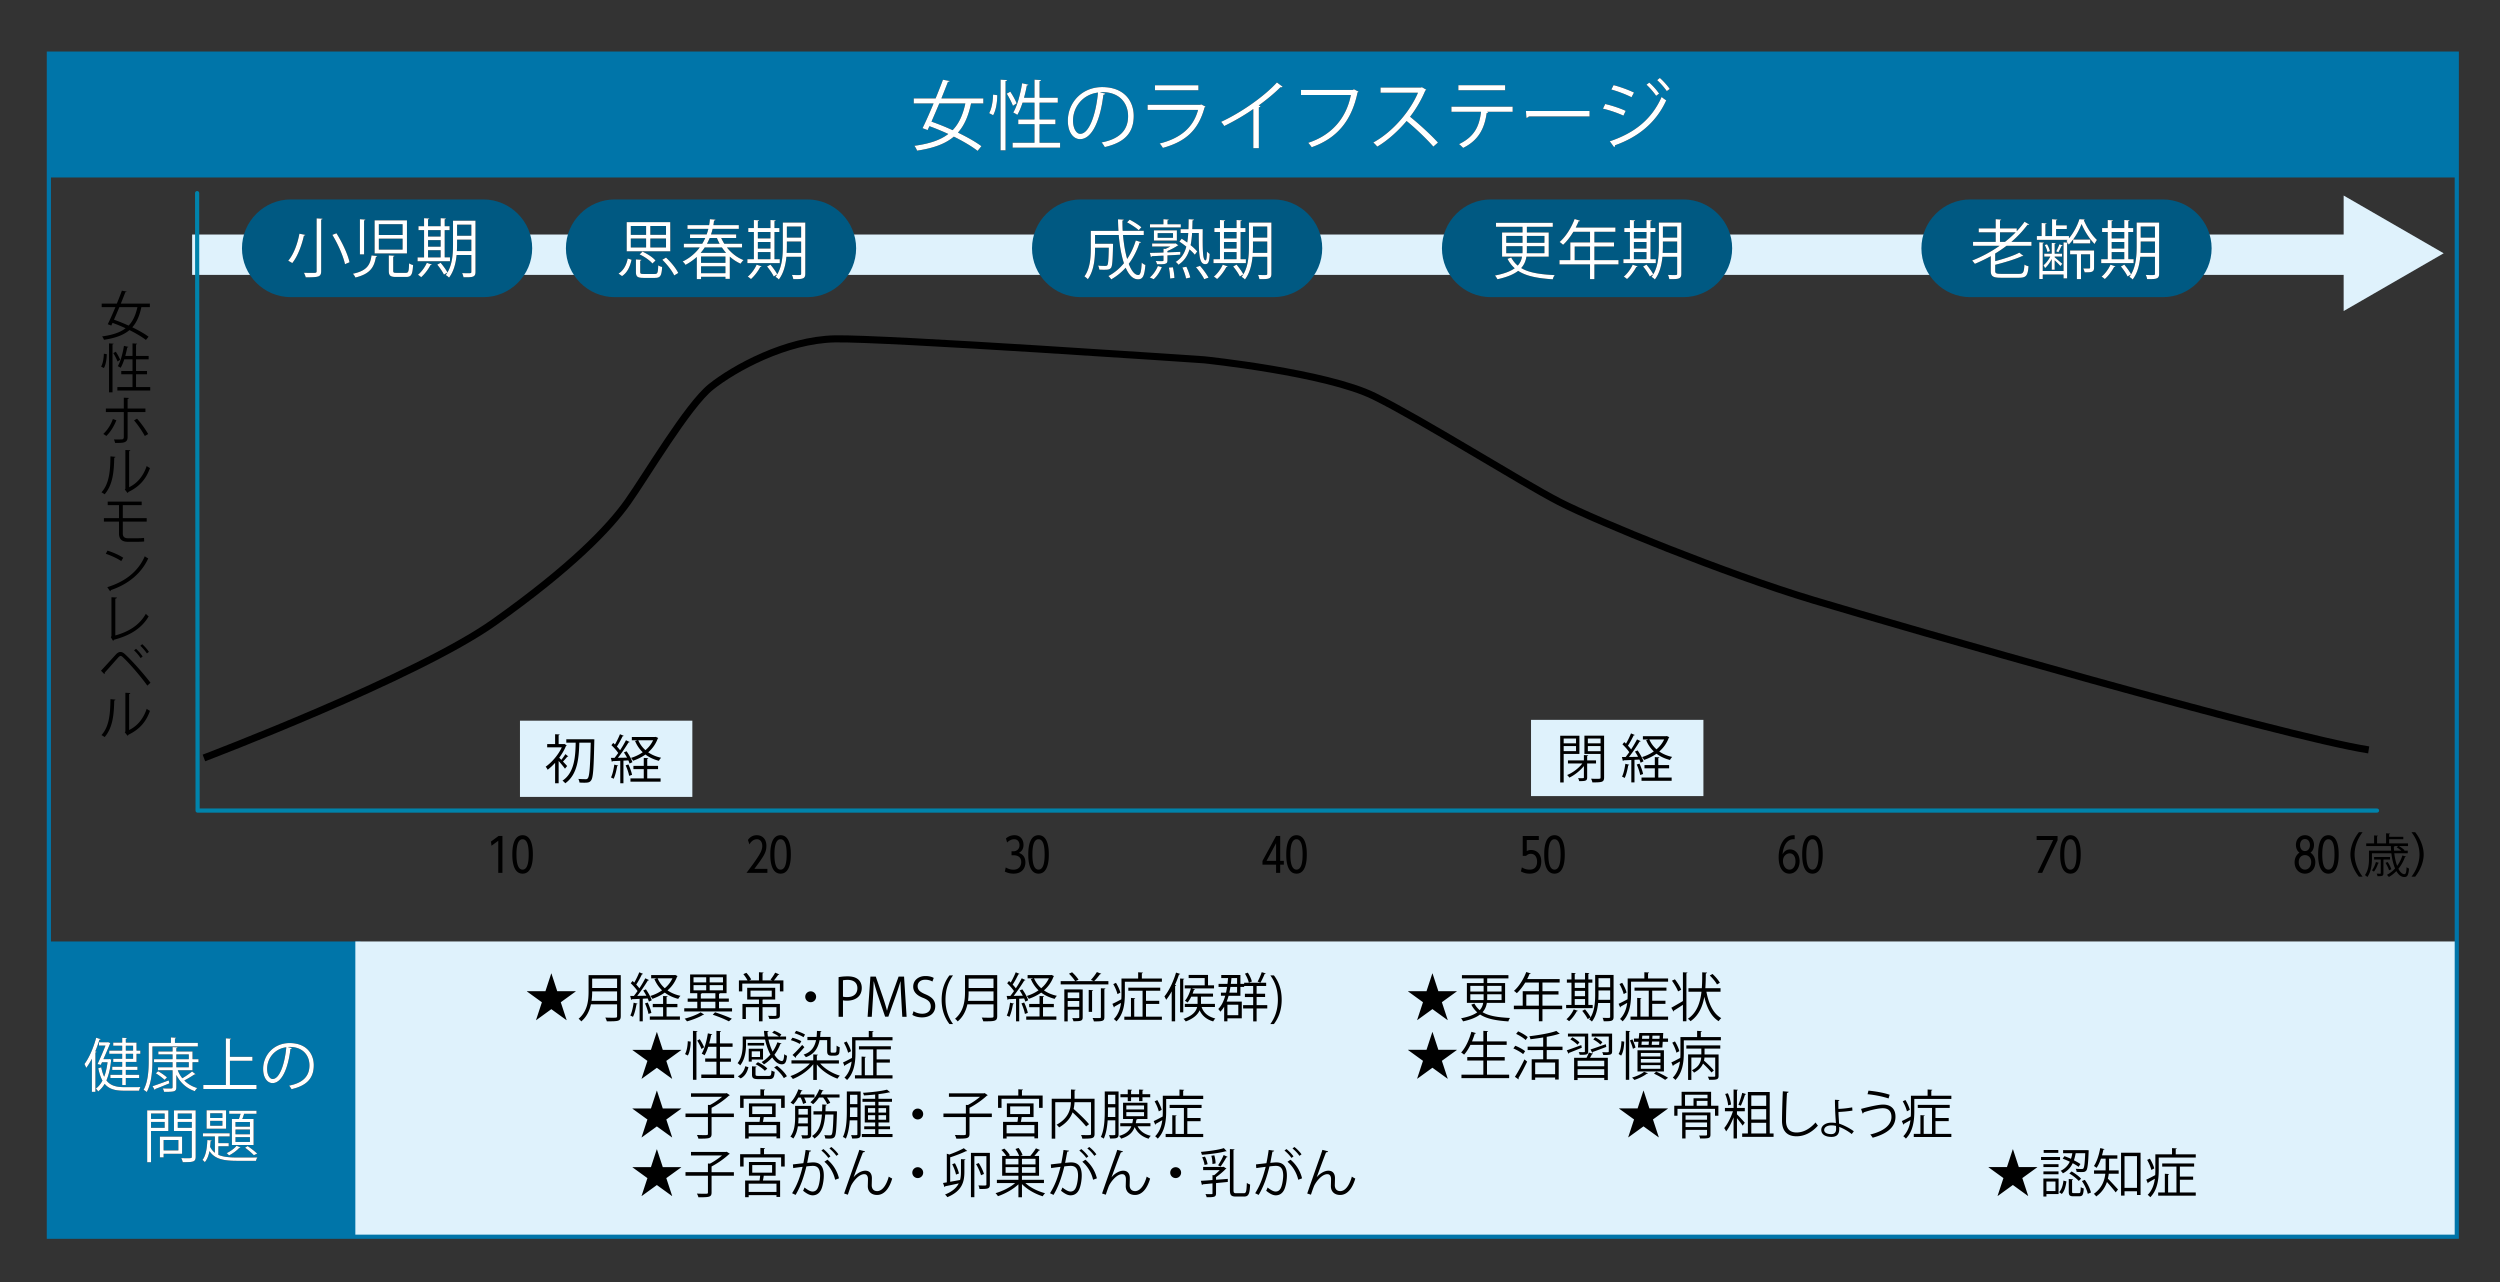 <svg xmlns="http://www.w3.org/2000/svg" xmlns:xlink="http://www.w3.org/1999/xlink" width="600" height="307.79"><rect width="100%" height="100%" fill="#333333" stroke="none"/><path fill="#0075A9" d="M11.726 12.869h577.902v29.724H11.726z"/><path d="M236.001 24.836h-2.945c-.622 2.945-1.574 5.232-3.147 6.989 2.232 1.079 4.263 2.231 5.635 3.256l-.915 1.135c-1.354-1.062-3.421-2.287-5.708-3.421-1.994 1.701-4.812 2.762-8.837 3.366-.11-.366-.402-.86-.64-1.171 3.659-.494 6.275-1.391 8.141-2.836a57.43 57.43 0 00-4.519-1.866l-.439.933-1.226-.457c.769-1.537 1.72-3.695 2.653-5.928h-4.757V23.61h5.251c.64-1.573 1.262-3.129 1.756-4.482l1.628.311c-.037.129-.165.202-.42.202a291.685 291.685 0 01-1.574 3.97h10.063v1.225zm-10.575 0a340.795 340.795 0 01-1.866 4.354 59.782 59.782 0 015.068 2.049c1.537-1.592 2.452-3.678 3.055-6.403h-6.257zM239.346 22.842c0 1.61-.292 3.622-.988 4.812l-.97-.494c.622-1.061.915-2.927.951-4.464l1.007.146zm.787-3.733l1.574.11c-.019.128-.128.219-.366.237v16.631h-1.208V19.109zM242.475 22c.604.896 1.244 2.067 1.519 2.8l-.896.604c-.274-.769-.915-2.013-1.482-2.928l.859-.476zm7.025 12.258h4.921v1.189h-11.398v-1.189h5.251v-4.445h-3.897v-1.135h3.897v-4.043h-2.854c-.366 1.135-.787 2.159-1.263 2.945a5.841 5.841 0 00-.988-.567c.97-1.609 1.702-4.372 2.141-7.043l1.519.348c-.037.128-.165.201-.384.201-.183.97-.402 1.976-.677 2.945h2.506V19.11l1.592.11c-.019.128-.11.219-.366.256v3.988h4.373v1.171H249.5v4.043h3.806v1.135H249.5v4.445zM265.269 22.458a.474.474 0 01-.458.292c-.659 5.69-2.562 10.648-5.599 10.648-1.537 0-2.927-1.537-2.927-4.428 0-4.391 3.421-8.068 8.233-8.068 5.288 0 7.574 3.349 7.574 6.916 0 4.354-2.524 6.458-6.952 7.482-.165-.293-.476-.786-.768-1.116 4.208-.805 6.367-2.854 6.367-6.312 0-3.019-1.939-5.763-6.221-5.763-.183 0-.384.018-.549.036l1.3.313zm-1.757-.238c-3.696.457-5.983 3.513-5.983 6.715 0 1.957.842 3.183 1.72 3.183 2.214-.001 3.806-4.886 4.263-9.898zM289.342 25.586a.427.427 0 01-.238.184c-1.5 5.524-4.556 8.214-10.026 9.732-.165-.329-.512-.786-.769-1.061 4.977-1.244 8.068-3.806 9.221-8.051h-12.111v-1.243h12.66l.183-.11 1.08.549zm-1.719-3.915h-10.429v-1.207h10.429v1.207zM307.836 20.812c-.073.091-.183.146-.348.146-.055 0-.109 0-.183-.018-1.409 1.427-3.439 3.092-5.215 4.372.146.055.366.165.439.201-.037.11-.201.22-.402.238v9.824h-1.336v-9.403c-1.939 1.372-4.464 2.854-6.97 4.079-.183-.292-.512-.75-.769-1.006 4.995-2.305 10.465-6.221 13.411-9.459l1.373 1.026zM326.056 21.982a.436.436 0 01-.238.201c-1.445 6.934-5.031 11.05-11.014 13.154a9.722 9.722 0 00-.841-1.062c5.671-1.848 9.147-5.928 10.245-11.471h-11.965v-1.227h12.44l.256-.164 1.117.569zM342.317 21.524a.374.374 0 01-.237.201 28.336 28.336 0 01-3.659 6.294c1.994 1.592 4.995 4.317 6.696 6.202l-1.116.97c-1.61-1.866-4.556-4.647-6.422-6.147-1.609 1.958-4.391 4.629-7.043 6.147a6.906 6.906 0 00-.952-.988c5.068-2.781 9.075-7.977 10.722-11.946h-8.983v-1.244h9.696l.238-.092 1.06.603zM363.043 26.83h-6.184l.311.092c-.036.109-.164.201-.365.22-.494 3.402-1.738 6.439-5.653 8.36a9.89 9.89 0 00-.988-.915c3.806-1.829 4.866-4.391 5.287-7.757h-7.116v-1.226h14.709v1.226zm-1.812-5.159h-11.232v-1.226h11.232v1.226zM366.225 26.647h15.276v1.299h-14.582c-.109.183-.347.311-.585.348l-.109-1.647zM385.249 24.964c1.646.366 3.695 1.062 4.921 1.646l-.549 1.153c-1.207-.586-3.311-1.317-4.921-1.684l.549-1.115zm1.098 8.946c5.873-1.976 10.025-5.195 12.44-10.647.274.237.823.641 1.116.823-2.451 5.397-6.787 8.837-12.313 10.794.055.165-.055.385-.201.458l-1.042-1.428zm.915-13.483c1.646.439 3.659 1.171 4.903 1.793l-.604 1.116c-1.299-.659-3.201-1.391-4.848-1.848l.549-1.061zm8.561-.604c.751.641 1.793 1.774 2.36 2.652l-.714.531c-.512-.787-1.573-2.013-2.323-2.672l.677-.511zm2.543-1.116c.751.641 1.793 1.793 2.379 2.635l-.714.53c-.549-.805-1.573-1.976-2.323-2.635l.658-.53z"/><g fill="#FFF"><path d="M236.001 24.836h-2.945c-.622 2.945-1.574 5.232-3.147 6.989 2.232 1.079 4.263 2.231 5.635 3.256l-.915 1.135c-1.354-1.062-3.421-2.287-5.708-3.421-1.994 1.701-4.812 2.762-8.837 3.366-.11-.366-.402-.86-.64-1.171 3.659-.494 6.275-1.391 8.141-2.836a57.43 57.43 0 00-4.519-1.866l-.439.933-1.226-.457c.769-1.537 1.72-3.695 2.653-5.928h-4.757V23.61h5.251c.64-1.573 1.262-3.129 1.756-4.482l1.628.311c-.037.129-.165.202-.42.202a291.685 291.685 0 01-1.574 3.97h10.063v1.225zm-10.575 0a340.795 340.795 0 01-1.866 4.354 59.782 59.782 0 015.068 2.049c1.537-1.592 2.452-3.678 3.055-6.403h-6.257zM239.346 22.842c0 1.61-.292 3.622-.988 4.812l-.97-.494c.622-1.061.915-2.927.951-4.464l1.007.146zm.787-3.733l1.574.11c-.019.128-.128.219-.366.237v16.631h-1.208V19.109zM242.475 22c.604.896 1.244 2.067 1.519 2.8l-.896.604c-.274-.769-.915-2.013-1.482-2.928l.859-.476zm7.025 12.258h4.921v1.189h-11.398v-1.189h5.251v-4.445h-3.897v-1.135h3.897v-4.043h-2.854c-.366 1.135-.787 2.159-1.263 2.945a5.841 5.841 0 00-.988-.567c.97-1.609 1.702-4.372 2.141-7.043l1.519.348c-.037.128-.165.201-.384.201-.183.97-.402 1.976-.677 2.945h2.506V19.11l1.592.11c-.019.128-.11.219-.366.256v3.988h4.373v1.171H249.5v4.043h3.806v1.135H249.5v4.445zM265.269 22.458a.474.474 0 01-.458.292c-.659 5.69-2.562 10.648-5.599 10.648-1.537 0-2.927-1.537-2.927-4.428 0-4.391 3.421-8.068 8.233-8.068 5.288 0 7.574 3.349 7.574 6.916 0 4.354-2.524 6.458-6.952 7.482-.165-.293-.476-.786-.768-1.116 4.208-.805 6.367-2.854 6.367-6.312 0-3.019-1.939-5.763-6.221-5.763-.183 0-.384.018-.549.036l1.3.313zm-1.757-.238c-3.696.457-5.983 3.513-5.983 6.715 0 1.957.842 3.183 1.72 3.183 2.214-.001 3.806-4.886 4.263-9.898zM289.342 25.586a.427.427 0 01-.238.184c-1.5 5.524-4.556 8.214-10.026 9.732-.165-.329-.512-.786-.769-1.061 4.977-1.244 8.068-3.806 9.221-8.051h-12.111v-1.243h12.66l.183-.11 1.08.549zm-1.719-3.915h-10.429v-1.207h10.429v1.207zM307.836 20.812c-.073.091-.183.146-.348.146-.055 0-.109 0-.183-.018-1.409 1.427-3.439 3.092-5.215 4.372.146.055.366.165.439.201-.037.11-.201.22-.402.238v9.824h-1.336v-9.403c-1.939 1.372-4.464 2.854-6.97 4.079-.183-.292-.512-.75-.769-1.006 4.995-2.305 10.465-6.221 13.411-9.459l1.373 1.026zM326.056 21.982a.436.436 0 01-.238.201c-1.445 6.934-5.031 11.05-11.014 13.154a9.722 9.722 0 00-.841-1.062c5.671-1.848 9.147-5.928 10.245-11.471h-11.965v-1.227h12.44l.256-.164 1.117.569zM342.317 21.524a.374.374 0 01-.237.201 28.336 28.336 0 01-3.659 6.294c1.994 1.592 4.995 4.317 6.696 6.202l-1.116.97c-1.61-1.866-4.556-4.647-6.422-6.147-1.609 1.958-4.391 4.629-7.043 6.147a6.906 6.906 0 00-.952-.988c5.068-2.781 9.075-7.977 10.722-11.946h-8.983v-1.244h9.696l.238-.092 1.06.603zM363.043 26.83h-6.184l.311.092c-.036.109-.164.201-.365.22-.494 3.402-1.738 6.439-5.653 8.36a9.89 9.89 0 00-.988-.915c3.806-1.829 4.866-4.391 5.287-7.757h-7.116v-1.226h14.709v1.226zm-1.812-5.159h-11.232v-1.226h11.232v1.226zM366.225 26.647h15.276v1.299h-14.582c-.109.183-.347.311-.585.348l-.109-1.647zM385.249 24.964c1.646.366 3.695 1.062 4.921 1.646l-.549 1.153c-1.207-.586-3.311-1.317-4.921-1.684l.549-1.115zm1.098 8.946c5.873-1.976 10.025-5.195 12.44-10.647.274.237.823.641 1.116.823-2.451 5.397-6.787 8.837-12.313 10.794.055.165-.055.385-.201.458l-1.042-1.428zm.915-13.483c1.646.439 3.659 1.171 4.903 1.793l-.604 1.116c-1.299-.659-3.201-1.391-4.848-1.848l.549-1.061zm8.561-.604c.751.641 1.793 1.774 2.36 2.652l-.714.531c-.512-.787-1.573-2.013-2.323-2.672l.677-.511zm2.543-1.116c.751.641 1.793 1.793 2.379 2.635l-.714.53c-.549-.805-1.573-1.976-2.323-2.635l.658-.53z"/></g><path d="M27.711 167.908c-.013.114-.127.19-.292.216-.076 3.406-.354 6.51-2.305 8.776a7.312 7.312 0 00-.76-.481c1.887-2.052 2.115-5.218 2.153-8.624l1.204.113zm3.28 7.295c2.115-1.025 3.482-2.875 4.217-5.091.19.165.57.38.785.494-.899 2.558-2.47 4.445-5.167 5.725a.53.53 0 01-.215.253l-.659-.836.139-.19v-9.296l1.178.063c-.013.114-.101.216-.278.241v8.637zM24.241 160.969c.962-1.014 2.963-3.242 3.686-4.015.329-.329.659-.481.988-.481.342 0 .684.177 1.026.481 1.634 1.494 4.268 4.42 6.18 6.902l-.76.696c-1.798-2.495-4.445-5.496-5.864-6.813-.215-.203-.38-.316-.544-.316s-.317.126-.52.316c-.595.646-2.444 2.773-3.292 3.686.012.025.012.063.012.088 0 .102-.05.203-.126.267l-.786-.811zm8.397-5.256c.583.507 1.229 1.292 1.596 1.849l-.481.38c-.367-.557-1.039-1.38-1.583-1.849l.468-.38zm1.494-1.114c.583.519 1.241 1.278 1.608 1.849l-.481.38c-.368-.558-1.051-1.368-1.583-1.836l.456-.393zM27.673 152.509c3.217-.899 5.775-2.444 7.333-5.206.165.216.481.481.671.634-1.71 2.913-4.534 4.61-8.346 5.61-.025.102-.102.216-.203.253l-.532-.886.152-.241v-9.334l1.304.063c-.013.14-.126.253-.38.278v8.829zM25.798 132.145c1.317.418 2.837 1.076 3.774 1.722l-.481.799c-.912-.646-2.406-1.317-3.698-1.761l.405-.76zm-.05 8.776c4.496-1.393 7.485-3.913 9.004-7.422.266.216.557.38.823.52-1.583 3.471-4.673 6.168-8.967 7.599a.416.416 0 01-.177.292l-.683-.989zM29.471 125.191v2.862c0 .672.317 1.127 1.241 1.127h2.331c.443 0 1.114-.024 1.532-.088.013.24.025.671.025.861-.405.063-1.127.075-1.558.075h-2.394c-1.545 0-2.089-.811-2.089-1.976v-2.862h-3.622v-.836h3.622v-3.128h-2.71v-.836h8.156v.836h-4.534v3.128h5.737v.836h-5.737zM27.711 109.64c-.013.114-.127.19-.292.216-.076 3.406-.354 6.51-2.305 8.776a7.312 7.312 0 00-.76-.481c1.887-2.052 2.115-5.218 2.153-8.624l1.204.113zm3.28 7.295c2.115-1.025 3.482-2.875 4.217-5.091.19.165.57.38.785.494-.899 2.558-2.47 4.445-5.167 5.725a.53.53 0 01-.215.253l-.659-.836.139-.19v-9.296l1.178.063c-.013.114-.101.216-.278.241v8.637zM27.926 100.865c-.583 1.481-1.418 2.812-2.394 3.761l-.735-.48a9.022 9.022 0 002.292-3.585l.837.304zm2.698-1.975v6.028c0 1.418-1.115 1.405-3.002 1.38a4.053 4.053 0 00-.278-.836c.291.013 1.709 0 1.849 0 .354 0 .519-.228.519-.531V98.89h-4.306v-.849h4.306v-2.597l1.203.063c-.013.127-.101.228-.291.24v2.293h4.28v.849h-4.28zm2.267 1.595c.925 1.025 1.988 2.507 2.672 3.686l-.811.468c-.621-1.165-1.735-2.786-2.583-3.748l.722-.406zM25.621 84.996c0 1.114-.203 2.508-.684 3.331l-.671-.343c.431-.734.633-2.026.659-3.09l.696.102zm.545-2.584l1.089.076c-.013.089-.088.152-.253.165v11.512h-.835V82.412zm1.621 2.001c.417.621.861 1.432 1.051 1.938l-.621.418c-.19-.531-.633-1.393-1.026-2.026l.596-.33zm4.863 8.485h3.407v.823h-7.89v-.823h3.635v-3.077h-2.698v-.785h2.698v-2.799h-1.976c-.253.785-.544 1.494-.874 2.039a3.942 3.942 0 00-.684-.393c.671-1.115 1.178-3.027 1.482-4.876l1.051.24c-.025.089-.114.14-.266.14a23.49 23.49 0 01-.469 2.039h1.735v-3.015l1.102.076c-.013.089-.076.152-.253.178v2.761h3.027v.811H32.65v2.799h2.634v.785H32.65v3.077zM35.968 73.712h-2.039c-.431 2.039-1.089 3.622-2.178 4.838 1.545.748 2.951 1.546 3.901 2.255l-.633.785c-.938-.734-2.368-1.583-3.952-2.368-1.38 1.178-3.331 1.912-6.117 2.33-.076-.253-.279-.595-.443-.811 2.533-.342 4.344-.963 5.636-1.963a40.012 40.012 0 00-3.128-1.292l-.304.646-.849-.316c.532-1.063 1.19-2.558 1.836-4.104h-3.293v-.849h3.635a94.929 94.929 0 001.216-3.103l1.127.216c-.025.088-.114.139-.292.139-.316.823-.696 1.773-1.089 2.748h6.965v.849zm-7.32 0a223.76 223.76 0 01-1.292 3.015 41.98 41.98 0 013.508 1.418c1.064-1.102 1.697-2.545 2.115-4.433h-4.331z"/><path fill="#0075A9" d="M11.359 225.954h75.16v70.861h-75.16z"/><path d="M119.661 200.632h.923v8.864h-1.002v-7.706l-1.62 1.191-.134-1 1.833-1.349zm3.299 4.433c0-.901 0-4.614 2.464-4.614s2.464 3.724 2.464 4.614c0 .899 0 4.612-2.464 4.612s-2.464-3.702-2.464-4.612zm3.927 0c0-1.676-.214-3.647-1.474-3.647-1.407 0-1.463 2.633-1.463 3.647 0 1.361.135 3.645 1.474 3.645 1.328-.001 1.463-2.284 1.463-3.645zM184.173 208.529v.967h-5.018c1.327-1.766 1.913-2.542 2.723-3.791.675-1.047 1.068-1.778 1.068-2.7 0-.82-.427-1.587-1.271-1.587-.191 0-1.114 0-1.811 1.238l-.36-1.068c.528-.743 1.237-1.138 2.137-1.138 1.17 0 2.295.778 2.295 2.555 0 1.631-.686 2.555-2.88 5.524h3.117zm.701-3.464c0-.901 0-4.614 2.464-4.614s2.464 3.724 2.464 4.614c0 .899 0 4.612-2.464 4.612s-2.464-3.702-2.464-4.612zm3.926 0c0-1.676-.214-3.647-1.474-3.647-1.407 0-1.463 2.633-1.463 3.647 0 1.361.135 3.645 1.474 3.645 1.329-.001 1.463-2.284 1.463-3.645zM241.383 208.18c.575.36 1.193.54 1.88.54 1.44 0 1.833-1.102 1.833-1.822 0-1.633-1.54-1.633-1.856-1.633h-.473v-.955h.473c.676 0 1.44-.451 1.44-1.474 0-.798-.428-1.418-1.271-1.418-.642 0-1.238.316-1.698.789l-.282-.979c.226-.192.889-.778 2.047-.778 1.52 0 2.171 1.193 2.171 2.307 0 1.316-.798 1.755-1.113 1.935.371.136 1.564.551 1.564 2.307 0 1.124-.631 2.677-2.858 2.677-.989 0-1.676-.304-2.081-.495l.224-1.001zm5.405-3.115c0-.901 0-4.614 2.464-4.614s2.464 3.724 2.464 4.614c0 .899 0 4.612-2.464 4.612s-2.464-3.702-2.464-4.612zm3.926 0c0-1.676-.214-3.647-1.475-3.647-1.406 0-1.462 2.633-1.462 3.647 0 1.361.135 3.645 1.475 3.645 1.327-.001 1.462-2.284 1.462-3.645zM306.257 209.497v-1.98h-3.264v-.888l3.264-5.997h.989v5.973h.878v.911h-.878v1.98h-.989zm-2.284-2.892h2.284v-4.231l-2.284 4.231zm4.728-1.54c0-.901 0-4.614 2.464-4.614s2.464 3.724 2.464 4.614c0 .899 0 4.612-2.464 4.612s-2.464-3.702-2.464-4.612zm3.926 0c0-1.676-.214-3.647-1.474-3.647-1.406 0-1.463 2.633-1.463 3.647 0 1.361.135 3.645 1.475 3.645 1.328-.001 1.462-2.284 1.462-3.645zM369.318 201.6h-2.892v2.666c.19-.113.483-.27 1.034-.27 1.08 0 2.442.675 2.442 2.756 0 2.081-1.205 2.924-2.769 2.924-.28 0-1.17 0-2.115-.54l.236-.967c.833.54 1.631.54 1.879.54 1.496 0 1.767-1.102 1.767-1.878 0-1.125-.518-1.913-1.507-1.913-.643 0-1.014.371-1.126.484h-.811v-4.77h3.86v.968zm1.297 3.465c0-.901 0-4.614 2.464-4.614s2.464 3.724 2.464 4.614c0 .899 0 4.612-2.464 4.612s-2.464-3.702-2.464-4.612zm3.926 0c0-1.676-.215-3.647-1.475-3.647-1.405 0-1.462 2.633-1.462 3.647 0 1.361.135 3.645 1.475 3.645 1.327-.001 1.462-2.284 1.462-3.645zM430.725 201.418c-.382-.011-.833-.022-1.293.248-.833.485-1.464 1.61-1.62 3.353.224-.382.696-1.159 1.822-1.159 1.227 0 2.272 1.069 2.272 2.835 0 1.834-1.114 2.982-2.442 2.982-1.473 0-2.587-1.294-2.587-3.949 0-2.44 1.069-5.468 3.848-5.266v.956zm-1.204 3.388c-.766 0-1.609.63-1.609 1.845 0 .967.54 2.059 1.576 2.059.877 0 1.428-.877 1.428-1.991-.001-1.317-.652-1.913-1.395-1.913zm3.007.259c0-.901 0-4.614 2.464-4.614s2.464 3.724 2.464 4.614c0 .899 0 4.612-2.464 4.612s-2.464-3.702-2.464-4.612zm3.927 0c0-1.676-.215-3.647-1.475-3.647-1.406 0-1.463 2.633-1.463 3.647 0 1.361.135 3.645 1.475 3.645 1.328-.001 1.463-2.284 1.463-3.645zM493.819 200.632v1.022l-3.701 7.842h-1.113l3.757-7.897h-3.972v-.967h5.029zm.623 4.433c0-.901 0-4.614 2.464-4.614s2.464 3.724 2.464 4.614c0 .899 0 4.612-2.464 4.612s-2.464-3.702-2.464-4.612zm3.926 0c0-1.676-.214-3.647-1.475-3.647-1.405 0-1.462 2.633-1.462 3.647 0 1.361.135 3.645 1.475 3.645 1.327-.001 1.462-2.284 1.462-3.645zM555.677 206.955c0 1.653-1.112 2.722-2.485 2.722-1.384 0-2.487-1.091-2.487-2.722 0-1.282.72-2.049 1.171-2.318-.856-.607-.856-1.709-.856-1.856 0-1.18.755-2.329 2.173-2.329 1.439 0 2.171 1.171 2.171 2.329 0 .293-.057 1.294-.856 1.856.427.258 1.169 1.012 1.169 2.318zm-.989-.057c0-.822-.462-1.666-1.496-1.666-1.036 0-1.497.833-1.497 1.666 0 .978.584 1.811 1.497 1.811.899 0 1.496-.821 1.496-1.811zm-.305-4.084c0-.766-.394-1.44-1.191-1.44-.776 0-1.182.641-1.182 1.451 0 .844.461 1.429 1.182 1.429.696 0 1.191-.563 1.191-1.44zm1.972 2.251c0-.901 0-4.614 2.464-4.614s2.464 3.724 2.464 4.614c0 .899 0 4.612-2.464 4.612s-2.464-3.702-2.464-4.612zm3.927 0c0-1.676-.214-3.647-1.475-3.647-1.406 0-1.462 2.633-1.462 3.647 0 1.361.134 3.645 1.474 3.645 1.328-.001 1.463-2.284 1.463-3.645zm5.854 5.332c-1.631-2.059-2.036-4.117-2.036-5.332 0-1.216.405-3.274 2.036-5.334h.889c-1.182 1.531-1.924 3.388-1.924 5.334 0 .45 0 2.823 1.924 5.332h-.889zM574.626 204.789c.136 1.126.372 2.173.688 3.018a8.354 8.354 0 001.261-2.488l.856.247c-.034.079-.124.113-.236.102a9.533 9.533 0 01-1.577 2.838c.405.8.912 1.295 1.464 1.295.315-.011.45-.484.507-1.689.158.146.383.282.574.338-.124 1.577-.394 2.039-1.114 2.039-.777 0-1.419-.541-1.926-1.431a8.021 8.021 0 01-1.791 1.419 3.303 3.303 0 00-.473-.507 7.306 7.306 0 001.959-1.543c-.428-.99-.721-2.263-.89-3.637h-4.661v1.306c0 1.295-.181 3.131-1.115 4.393-.112-.146-.417-.372-.574-.462.867-1.172.979-2.771.979-3.941v-1.926h5.315c-.034-.36-.057-.732-.067-1.104h-5.912v-.642h1.892v-1.915l.924.067c-.012.068-.068.124-.215.146v1.701h2.162v-2.422l.969.068c-.011.078-.079.135-.225.146v.62h3.389v.585H573.4v1.003h4.526v.642h-2.195c.495.293 1.069.698 1.362.979l-.136.124h.901v.631h-3.232zm-3.671 2.309c-.022.067-.09.101-.202.101-.236.698-.608 1.498-1.014 1.993-.112-.09-.327-.225-.462-.314.372-.462.732-1.239.946-2.005l.732.225zm2.658-.812h-1.588v3.266c0 .676-.248.743-1.419.743-.022-.191-.124-.438-.214-.619.416.012.743.012.855.012.112-.012.135-.045.135-.146v-3.255h-1.599v-.607h3.829v.606zm-.574.598c.371.54.743 1.283.878 1.745l-.552.236c-.124-.484-.495-1.228-.845-1.779l.519-.202zm2.523-3.829h-.812c-.022.067-.102.102-.225.135 0 .327.022.653.045.969h1.768a10.237 10.237 0 00-1.137-.811l.361-.293zM578.757 210.397c1.924-2.509 1.924-4.882 1.924-5.332 0-1.947-.743-3.803-1.924-5.334h.888c1.633 2.06 2.037 4.119 2.037 5.334 0 1.215-.404 3.273-2.037 5.332h-.888z"/><path fill="#DFF2FC" d="M46.112 56.287h521.575v9.688H46.112z"/><path fill="#DFF2FC" d="M586.485 60.789l-24.008-13.861V74.65zM85.281 225.954h504.347v70.861H85.281z"/><path fill="none" stroke="#0075A9" d="M11.726 12.868h577.901v283.946H11.726z"/><path d="M24.175 249.392c-.056.112-.168.155-.31.141a28.718 28.718 0 01-.999 2.8l.323.084c-.028.099-.098.155-.281.169v9.469h-.858v-7.949c-.422.816-.873 1.562-1.351 2.195-.099-.239-.31-.704-.437-.929 1.112-1.464 2.167-3.897 2.814-6.317l1.099.337zm2.082 4.769l.478.126c-.014.07-.042.113-.07.169-.183 1.97-.563 3.574-1.125 4.84.971 1.267 2.377 1.604 4.249 1.618.408 0 3.377 0 3.925-.015-.141.211-.281.619-.324.873h-3.658c-2.054 0-3.559-.366-4.614-1.646a6.425 6.425 0 01-1.562 1.829 3.178 3.178 0 00-.563-.689c.619-.45 1.154-1.098 1.59-1.928-.422-.76-.746-1.716-.999-2.954l.718-.239c.183.914.408 1.66.703 2.265.366-.971.633-2.124.802-3.46h-1.323l-.281.618-.802-.183c.647-1.364 1.421-3.207 1.913-4.445h-1.562v-.788h2.012l.169-.042.549.225c-.028.057-.042.127-.084.184a145.51 145.51 0 01-1.576 3.672h1.28l.155-.03zm3.067-2.012v-1.168h-2.153v-.76h2.153v-1.168l1.153.085c-.014.084-.098.154-.281.183v.9h2.575v1.928h.915v.76h-.915v1.955h-2.575v1.153h2.8v.76h-2.8v1.182h3.208v.76h-3.208v1.703h-.872v-1.703h-2.842v-.76h2.842v-1.182h-2.392v-.76h2.392v-1.153h-2.153v-.745h2.153v-1.21h-3.109v-.76h3.109zm2.617-1.168h-1.745v1.168h1.745v-1.168zm0 3.138v-1.21h-1.745v1.21h1.745zM47.489 251.15H36.586v3.376c0 2.209-.183 5.417-1.364 7.569a3.105 3.105 0 00-.774-.521c1.125-2.054 1.238-4.952 1.238-7.049v-4.234h5.332v-1.322l1.252.084c-.014.099-.084.169-.282.197v1.041h5.501v.859zM36.6 260.688c.985-.323 2.448-.857 3.883-1.393.042.155.084.31.168.718-1.252.506-2.532 1.041-3.376 1.351a.288.288 0 01-.141.239l-.534-.915zm9.609-3.826h-3.545a6.987 6.987 0 001.098 1.913c.802-.479 1.745-1.125 2.335-1.632l.844.661c-.056.07-.168.099-.295.07-.619.437-1.589 1.013-2.406 1.435.83.845 1.885 1.464 3.109 1.815a3.464 3.464 0 00-.591.76c-1.998-.676-3.503-2.04-4.432-3.897v2.912c0 .619-.155.873-.591 1.014-.436.126-1.182.141-2.364.141a3.505 3.505 0 00-.323-.845c.548.015 1.069.028 1.449.028.83 0 .915 0 .915-.338v-4.037h-3.517v-.718h3.517v-1.21h-4.446v-.731h4.446v-1.14h-3.418v-.703h3.418v-1.069l1.182.07c-.014.112-.084.183-.267.197v.802h3.883v1.843h1.435v.731H46.21v1.928zm-6.71 2.307c-.464-.45-1.365-1.125-2.11-1.575l.548-.507c.746.408 1.674 1.056 2.139 1.491l-.577.591zm2.827-6.106v1.14h2.982v-1.14h-2.982zm0 1.872v1.21h2.982v-1.21h-2.982zM55.188 260.407h6.387v.957H48.786v-.957h5.417v-11.213l1.28.085c-.014.099-.099.169-.295.197v4.164h5.402v.956h-5.402v5.811zM70.061 251.53a.364.364 0 01-.352.225c-.506 4.376-1.97 8.188-4.305 8.188-1.182 0-2.251-1.182-2.251-3.405 0-3.376 2.631-6.204 6.331-6.204 4.066 0 5.824 2.575 5.824 5.318 0 3.349-1.941 4.966-5.346 5.754a5.625 5.625 0 00-.591-.858c3.235-.619 4.896-2.194 4.896-4.854 0-2.321-1.491-4.432-4.783-4.432a4.29 4.29 0 00-.422.028l.999.24zm-1.351-.182c-2.842.352-4.6 2.701-4.6 5.163 0 1.505.647 2.447 1.322 2.447 1.702 0 2.926-3.756 3.278-7.61zM40.413 271.44h-4.164v7.499h-.929v-12.465h5.093v4.966zm-.901-4.192h-3.264v1.294h3.264v-1.294zm-3.263 3.419h3.264v-1.407h-3.264v1.407zm7.456 6.246h-4.432v.858h-.9v-4.994h5.332v4.136zm-.9-3.32h-3.531v2.505h3.531v-2.505zm4.164-7.118v11.128c0 .661-.169.971-.605 1.14-.464.169-1.28.183-2.518.183-.042-.267-.211-.717-.352-.984.493.014.957.028 1.351.028 1.098 0 1.182 0 1.182-.38v-6.148H41.75v-4.966h5.219zm-.943.773h-3.363v1.294h3.363v-1.294zm-3.362 3.419h3.363v-1.407h-3.363v1.407zM52.416 275.099v2.054c1.182.535 2.715.633 4.558.647.591 0 4.038 0 4.812-.028a2.908 2.908 0 00-.352.83h-4.46c-3.179 0-5.388-.352-6.697-2.335-.197 1.013-.534 1.983-1.125 2.658-.127-.169-.38-.422-.577-.534.873-1.056 1.111-3.039 1.182-4.783l1.055.099c-.014.098-.098.168-.267.183-.028.422-.056.872-.113 1.336a4.034 4.034 0 001.14 1.436v-3.911h-2.87v-.76h6.429v.76h-2.715v1.604h2.476v.746h-2.476zm1.843-8.639v4.432h-4.685v-4.432h4.685zm-.886 1.857v-1.14h-2.926v1.14h2.926zm0 1.858v-1.168h-2.926v1.168h2.926zm4.361 5.177c-.056.099-.169.127-.281.112-.605.676-1.604 1.394-2.49 1.844a4.292 4.292 0 00-.577-.563c.83-.38 1.815-1.055 2.377-1.758l.971.365zm-2.082-6.795h1.688c.127-.38.282-.844.394-1.252h-2.729v-.731h6.57v.731h-2.982c-.113.38-.268.844-.436 1.252h2.715v6.246h-5.219v-6.246zm4.333 1.842v-1.125h-3.461v1.125h3.461zm0 1.83v-1.14h-3.461v1.14h3.461zm0 1.842v-1.153h-3.461v1.153h3.461zm.929 3.18c-.493-.534-1.351-1.252-2.11-1.801l.633-.394c.816.563 1.745 1.266 2.293 1.814l-.816.381z"/><g fill="#FFF"><path d="M24.175 249.392c-.056.112-.168.155-.31.141a28.718 28.718 0 01-.999 2.8l.323.084c-.028.099-.098.155-.281.169v9.469h-.858v-7.949c-.422.816-.873 1.562-1.351 2.195-.099-.239-.31-.704-.437-.929 1.112-1.464 2.167-3.897 2.814-6.317l1.099.337zm2.082 4.769l.478.126c-.014.07-.042.113-.07.169-.183 1.97-.563 3.574-1.125 4.84.971 1.267 2.377 1.604 4.249 1.618.408 0 3.377 0 3.925-.015-.141.211-.281.619-.324.873h-3.658c-2.054 0-3.559-.366-4.614-1.646a6.425 6.425 0 01-1.562 1.829 3.178 3.178 0 00-.563-.689c.619-.45 1.154-1.098 1.59-1.928-.422-.76-.746-1.716-.999-2.954l.718-.239c.183.914.408 1.66.703 2.265.366-.971.633-2.124.802-3.46h-1.323l-.281.618-.802-.183c.647-1.364 1.421-3.207 1.913-4.445h-1.562v-.788h2.012l.169-.042.549.225c-.028.057-.042.127-.084.184a145.51 145.51 0 01-1.576 3.672h1.28l.155-.03zm3.067-2.012v-1.168h-2.153v-.76h2.153v-1.168l1.153.085c-.014.084-.098.154-.281.183v.9h2.575v1.928h.915v.76h-.915v1.955h-2.575v1.153h2.8v.76h-2.8v1.182h3.208v.76h-3.208v1.703h-.872v-1.703h-2.842v-.76h2.842v-1.182h-2.392v-.76h2.392v-1.153h-2.153v-.745h2.153v-1.21h-3.109v-.76h3.109zm2.617-1.168h-1.745v1.168h1.745v-1.168zm0 3.138v-1.21h-1.745v1.21h1.745zM47.489 251.15H36.586v3.376c0 2.209-.183 5.417-1.364 7.569a3.105 3.105 0 00-.774-.521c1.125-2.054 1.238-4.952 1.238-7.049v-4.234h5.332v-1.322l1.252.084c-.014.099-.084.169-.282.197v1.041h5.501v.859zM36.6 260.688c.985-.323 2.448-.857 3.883-1.393.042.155.084.31.168.718-1.252.506-2.532 1.041-3.376 1.351a.288.288 0 01-.141.239l-.534-.915zm9.609-3.826h-3.545a6.987 6.987 0 001.098 1.913c.802-.479 1.745-1.125 2.335-1.632l.844.661c-.056.07-.168.099-.295.07-.619.437-1.589 1.013-2.406 1.435.83.845 1.885 1.464 3.109 1.815a3.464 3.464 0 00-.591.76c-1.998-.676-3.503-2.04-4.432-3.897v2.912c0 .619-.155.873-.591 1.014-.436.126-1.182.141-2.364.141a3.505 3.505 0 00-.323-.845c.548.015 1.069.028 1.449.028.83 0 .915 0 .915-.338v-4.037h-3.517v-.718h3.517v-1.21h-4.446v-.731h4.446v-1.14h-3.418v-.703h3.418v-1.069l1.182.07c-.014.112-.084.183-.267.197v.802h3.883v1.843h1.435v.731H46.21v1.928zm-6.71 2.307c-.464-.45-1.365-1.125-2.11-1.575l.548-.507c.746.408 1.674 1.056 2.139 1.491l-.577.591zm2.827-6.106v1.14h2.982v-1.14h-2.982zm0 1.872v1.21h2.982v-1.21h-2.982zM55.188 260.407h6.387v.957H48.786v-.957h5.417v-11.213l1.28.085c-.014.099-.099.169-.295.197v4.164h5.402v.956h-5.402v5.811zM70.061 251.53a.364.364 0 01-.352.225c-.506 4.376-1.97 8.188-4.305 8.188-1.182 0-2.251-1.182-2.251-3.405 0-3.376 2.631-6.204 6.331-6.204 4.066 0 5.824 2.575 5.824 5.318 0 3.349-1.941 4.966-5.346 5.754a5.625 5.625 0 00-.591-.858c3.235-.619 4.896-2.194 4.896-4.854 0-2.321-1.491-4.432-4.783-4.432a4.29 4.29 0 00-.422.028l.999.24zm-1.351-.182c-2.842.352-4.6 2.701-4.6 5.163 0 1.505.647 2.447 1.322 2.447 1.702 0 2.926-3.756 3.278-7.61z"/></g><g fill="#FFF"><path d="M40.413 271.44h-4.164v7.499h-.929v-12.465h5.093v4.966zm-.901-4.192h-3.264v1.294h3.264v-1.294zm-3.263 3.419h3.264v-1.407h-3.264v1.407zm7.456 6.246h-4.432v.858h-.9v-4.994h5.332v4.136zm-.9-3.32h-3.531v2.505h3.531v-2.505zm4.164-7.118v11.128c0 .661-.169.971-.605 1.14-.464.169-1.28.183-2.518.183-.042-.267-.211-.717-.352-.984.493.014.957.028 1.351.028 1.098 0 1.182 0 1.182-.38v-6.148H41.75v-4.966h5.219zm-.943.773h-3.363v1.294h3.363v-1.294zm-3.362 3.419h3.363v-1.407h-3.363v1.407zM52.416 275.099v2.054c1.182.535 2.715.633 4.558.647.591 0 4.038 0 4.812-.028a2.908 2.908 0 00-.352.83h-4.46c-3.179 0-5.388-.352-6.697-2.335-.197 1.013-.534 1.983-1.125 2.658-.127-.169-.38-.422-.577-.534.873-1.056 1.111-3.039 1.182-4.783l1.055.099c-.014.098-.098.168-.267.183-.028.422-.056.872-.113 1.336a4.034 4.034 0 001.14 1.436v-3.911h-2.87v-.76h6.429v.76h-2.715v1.604h2.476v.746h-2.476zm1.843-8.639v4.432h-4.685v-4.432h4.685zm-.886 1.857v-1.14h-2.926v1.14h2.926zm0 1.858v-1.168h-2.926v1.168h2.926zm4.361 5.177c-.056.099-.169.127-.281.112-.605.676-1.604 1.394-2.49 1.844a4.292 4.292 0 00-.577-.563c.83-.38 1.815-1.055 2.377-1.758l.971.365zm-2.082-6.795h1.688c.127-.38.282-.844.394-1.252h-2.729v-.731h6.57v.731h-2.982c-.113.38-.268.844-.436 1.252h2.715v6.246h-5.219v-6.246zm4.333 1.842v-1.125h-3.461v1.125h3.461zm0 1.83v-1.14h-3.461v1.14h3.461zm0 1.842v-1.153h-3.461v1.153h3.461zm.929 3.18c-.493-.534-1.351-1.252-2.11-1.801l.633-.394c.816.563 1.745 1.266 2.293 1.814l-.816.381z"/></g><defs><path id="a" d="M7.505 8.489h588.208v299.3H7.505z"/></defs><clipPath id="b"><use xlink:href="#a" overflow="visible"/></clipPath><path clip-path="url(#b)" fill="#005982" d="M116 71.318H69.8c-6.449 0-11.726-5.276-11.726-11.725 0-6.451 5.277-11.728 11.726-11.728H116c6.449 0 11.726 5.277 11.726 11.728-.001 6.449-5.278 11.725-11.726 11.725"/><path d="M73.28 56.367c-.031.124-.139.186-.34.186-.449 2.012-1.377 4.844-2.8 6.592a7.614 7.614 0 00-.975-.558c1.424-1.671 2.306-4.378 2.692-6.498l1.423.278zm2.707-3.961l1.424.078c-.016.123-.108.2-.325.216v12.348c0 .805-.216 1.129-.743 1.314-.557.171-1.516.201-2.971.201-.077-.31-.263-.805-.449-1.099.696.016 1.362.031 1.857.031 1.083 0 1.207 0 1.207-.434V52.406zm6.808 11.001c-.387-1.856-1.656-4.796-3.033-7.04l.99-.387c1.393 2.213 2.739 5.091 3.141 6.963l-1.098.464zM90.538 61.442c-.015.108-.139.186-.31.201-.417 2.398-1.284 4.085-4.936 4.967a3.456 3.456 0 00-.604-.913c3.373-.712 4.178-2.135 4.472-4.395l1.378.14zm-4.163-8.835l1.315.093c-.016.108-.108.186-.31.201v8.154h-1.006v-8.448zm3.528.279h7.767v7.953h-7.767v-7.953zm1.021.928v2.584h5.694v-2.584h-5.694zm0 3.466v2.631h5.694V57.28h-5.694zm2.383 4.008l1.362.093c-.016.108-.093.186-.294.216v3.373c0 .434.108.511.773.511h2.228c.634 0 .743-.294.805-2.305.216.201.665.355.959.433-.124 2.306-.433 2.862-1.671 2.862H95.04c-1.361 0-1.733-.324-1.733-1.485v-3.698zM107.996 61.768v.943h-7.783v-.943h1.563v-6.529h-1.346v-.944h1.346V52.36l1.253.077c-.015.108-.093.17-.294.201v1.655h3.018V52.36l1.269.077c-.016.108-.093.186-.294.201v1.655h1.176v.944h-1.176v6.529h1.268zm-4.348 1.716c-.046.093-.155.14-.325.14-.542 1.037-1.408 2.182-2.244 2.909a5.974 5.974 0 00-.773-.588c.804-.65 1.64-1.765 2.135-2.863l1.207.402zm2.105-8.246h-3.018v1.531h3.018v-1.531zm-3.018 2.398v1.563h3.018v-1.563h-3.018zm0 2.414v1.718h3.018V60.05h-3.018zm11.388-7.086v12.27c0 1.253-.572 1.346-2.893 1.314-.031-.263-.186-.727-.325-1.005.495.015.975.03 1.331.03.789 0 .882 0 .882-.34v-4.038h-3.528c-.186 1.918-.666 3.945-1.826 5.446-.155-.201-.573-.511-.805-.619a5.93 5.93 0 00.433-.604c-.031 0-.696.402-.851.495-.294-.635-.99-1.671-1.609-2.398l.82-.448c.619.727 1.315 1.687 1.64 2.32 1.207-2.026 1.331-4.657 1.331-6.73v-5.693h5.4zm-4.425 5.693c0 .495-.016 1.037-.046 1.594h3.466v-2.723h-3.419v1.129zm3.42-4.734h-3.419v2.661h3.419v-2.661z"/><g fill="#FFF"><path d="M73.28 56.367c-.031.124-.139.186-.34.186-.449 2.012-1.377 4.844-2.8 6.592a7.614 7.614 0 00-.975-.558c1.424-1.671 2.306-4.378 2.692-6.498l1.423.278zm2.707-3.961l1.424.078c-.016.123-.108.2-.325.216v12.348c0 .805-.216 1.129-.743 1.314-.557.171-1.516.201-2.971.201-.077-.31-.263-.805-.449-1.099.696.016 1.362.031 1.857.031 1.083 0 1.207 0 1.207-.434V52.406zm6.808 11.001c-.387-1.856-1.656-4.796-3.033-7.04l.99-.387c1.393 2.213 2.739 5.091 3.141 6.963l-1.098.464zM90.538 61.442c-.015.108-.139.186-.31.201-.417 2.398-1.284 4.085-4.936 4.967a3.456 3.456 0 00-.604-.913c3.373-.712 4.178-2.135 4.472-4.395l1.378.14zm-4.163-8.835l1.315.093c-.016.108-.108.186-.31.201v8.154h-1.006v-8.448zm3.528.279h7.767v7.953h-7.767v-7.953zm1.021.928v2.584h5.694v-2.584h-5.694zm0 3.466v2.631h5.694V57.28h-5.694zm2.383 4.008l1.362.093c-.016.108-.093.186-.294.216v3.373c0 .434.108.511.773.511h2.228c.634 0 .743-.294.805-2.305.216.201.665.355.959.433-.124 2.306-.433 2.862-1.671 2.862H95.04c-1.361 0-1.733-.324-1.733-1.485v-3.698zM107.996 61.768v.943h-7.783v-.943h1.563v-6.529h-1.346v-.944h1.346V52.36l1.253.077c-.015.108-.093.17-.294.201v1.655h3.018V52.36l1.269.077c-.016.108-.093.186-.294.201v1.655h1.176v.944h-1.176v6.529h1.268zm-4.348 1.716c-.046.093-.155.14-.325.14-.542 1.037-1.408 2.182-2.244 2.909a5.974 5.974 0 00-.773-.588c.804-.65 1.64-1.765 2.135-2.863l1.207.402zm2.105-8.246h-3.018v1.531h3.018v-1.531zm-3.018 2.398v1.563h3.018v-1.563h-3.018zm0 2.414v1.718h3.018V60.05h-3.018zm11.388-7.086v12.27c0 1.253-.572 1.346-2.893 1.314-.031-.263-.186-.727-.325-1.005.495.015.975.03 1.331.03.789 0 .882 0 .882-.34v-4.038h-3.528c-.186 1.918-.666 3.945-1.826 5.446-.155-.201-.573-.511-.805-.619a5.93 5.93 0 00.433-.604c-.031 0-.696.402-.851.495-.294-.635-.99-1.671-1.609-2.398l.82-.448c.619.727 1.315 1.687 1.64 2.32 1.207-2.026 1.331-4.657 1.331-6.73v-5.693h5.4zm-4.425 5.693c0 .495-.016 1.037-.046 1.594h3.466v-2.723h-3.419v1.129zm3.42-4.734h-3.419v2.661h3.419v-2.661z"/></g><defs><path id="c" d="M7.505 8.489h588.208v299.3H7.505z"/></defs><clipPath id="d"><use xlink:href="#c" overflow="visible"/></clipPath><path clip-path="url(#d)" fill="#005982" d="M193.745 71.318h-46.199c-6.449 0-11.726-5.276-11.726-11.725 0-6.451 5.277-11.728 11.726-11.728h46.199c6.449 0 11.726 5.277 11.726 11.728-.001 6.449-5.278 11.725-11.726 11.725"/><path d="M148.44 65.66c1.253-.773 1.918-2.15 2.212-3.605l.928.279c-.34 1.547-.959 3.063-2.29 3.93l-.85-.604zm1.965-12.347h10.459l.015 7.009h-10.475v-7.009zm.991 3.048h3.667v-2.12h-3.667v2.12zm0 3.033h3.667v-2.15h-3.667v2.15zm5.724 6.359c.681 0 .789-.263.851-2.073.232.17.65.325.944.387-.124 2.135-.433 2.63-1.702 2.63h-2.77c-1.438 0-1.826-.294-1.826-1.438v-3.002l1.331.093c-.015.108-.093.186-.294.217v2.692c0 .418.124.495.882.495h2.584zm-2.924-5.354c1.176.511 2.506 1.377 3.125 2.135l-.743.712c-.603-.727-1.903-1.655-3.079-2.182l.697-.665zm5.647-6.158h-3.76v2.12h3.76v-2.12zm0 3.002h-3.76v2.15h3.76v-2.15zm0 4.58c1.191 1.083 2.429 2.614 2.94 3.697l-.975.588c-.48-1.067-1.702-2.63-2.862-3.76l.897-.525zm1.037-8.525h-.015v.016h.015v-.016zM178.092 59.394h-3.621c1.052 1.347 2.429 2.43 3.992 3.033-.248.201-.557.603-.712.866a9.785 9.785 0 01-2.599-1.702v5.338H174.1v-.495h-5.849v.557h-1.021v-5.322a12.756 12.756 0 01-2.723 1.903c-.124-.263-.449-.635-.681-.805a11.142 11.142 0 004.1-3.373h-3.806v-.897h4.41c.278-.448.51-.913.727-1.377h-3.651v-.866h3.992c.155-.434.294-.882.402-1.331h-5.013v-.883h5.199c.093-.479.155-.959.186-1.438l1.346.108c-.031.139-.139.231-.356.247-.031.356-.077.712-.139 1.083h6.096v.882h-6.282c-.108.449-.232.882-.387 1.331h6.034v.866h-3.59c.217.479.464.944.743 1.377h4.255v.898zm-3.838 1.299a11.792 11.792 0 01-.99-1.3h-4.131a10.88 10.88 0 01-.975 1.3h6.096zm-.154 2.399V61.56h-5.849v1.532h5.849zm-5.849 2.475h5.849v-1.655h-5.849v1.655zm4.456-7.071a13.997 13.997 0 01-.65-1.377h-1.717a16.12 16.12 0 01-.665 1.377h3.032zM187.148 62.21v.943h-7.783v-.943h1.563v-6.529h-1.346v-.944h1.346v-1.934l1.253.077c-.015.108-.093.17-.294.201v1.655h3.018v-1.934l1.269.077c-.016.108-.093.186-.294.201v1.655h1.176v.944h-1.176v6.529h1.268zm-4.347 1.717c-.046.093-.155.14-.325.14-.542 1.037-1.408 2.182-2.244 2.909a5.974 5.974 0 00-.773-.588c.804-.65 1.64-1.765 2.135-2.863l1.207.402zm2.104-8.246h-3.018v1.531h3.018v-1.531zm-3.017 2.397v1.563h3.018v-1.563h-3.018zm0 2.414v1.718h3.018v-1.718h-3.018zm11.387-7.086v12.27c0 1.253-.572 1.346-2.893 1.314-.031-.263-.186-.727-.325-1.005.495.015.975.03 1.331.03.789 0 .882 0 .882-.34v-4.038h-3.528c-.186 1.918-.666 3.945-1.826 5.446-.155-.201-.573-.511-.805-.619a5.93 5.93 0 00.433-.604c-.031 0-.696.402-.851.495-.294-.635-.99-1.671-1.609-2.398l.82-.448c.619.727 1.315 1.687 1.64 2.32 1.207-2.026 1.331-4.657 1.331-6.73v-5.693h5.4zm-4.424 5.694c0 .495-.016 1.037-.046 1.594h3.466v-2.723h-3.419V59.1zm3.419-4.735h-3.419v2.661h3.419v-2.661z"/><g fill="#FFF"><path d="M148.44 65.66c1.253-.773 1.918-2.15 2.212-3.605l.928.279c-.34 1.547-.959 3.063-2.29 3.93l-.85-.604zm1.965-12.347h10.459l.015 7.009h-10.475v-7.009zm.991 3.048h3.667v-2.12h-3.667v2.12zm0 3.033h3.667v-2.15h-3.667v2.15zm5.724 6.359c.681 0 .789-.263.851-2.073.232.17.65.325.944.387-.124 2.135-.433 2.63-1.702 2.63h-2.77c-1.438 0-1.826-.294-1.826-1.438v-3.002l1.331.093c-.015.108-.093.186-.294.217v2.692c0 .418.124.495.882.495h2.584zm-2.924-5.354c1.176.511 2.506 1.377 3.125 2.135l-.743.712c-.603-.727-1.903-1.655-3.079-2.182l.697-.665zm5.647-6.158h-3.76v2.12h3.76v-2.12zm0 3.002h-3.76v2.15h3.76v-2.15zm0 4.58c1.191 1.083 2.429 2.614 2.94 3.697l-.975.588c-.48-1.067-1.702-2.63-2.862-3.76l.897-.525zm1.037-8.525h-.015v.016h.015v-.016zM178.092 59.394h-3.621c1.052 1.347 2.429 2.43 3.992 3.033-.248.201-.557.603-.712.866a9.785 9.785 0 01-2.599-1.702v5.338H174.1v-.495h-5.849v.557h-1.021v-5.322a12.756 12.756 0 01-2.723 1.903c-.124-.263-.449-.635-.681-.805a11.142 11.142 0 004.1-3.373h-3.806v-.897h4.41c.278-.448.51-.913.727-1.377h-3.651v-.866h3.992c.155-.434.294-.882.402-1.331h-5.013v-.883h5.199c.093-.479.155-.959.186-1.438l1.346.108c-.031.139-.139.231-.356.247-.031.356-.077.712-.139 1.083h6.096v.882h-6.282c-.108.449-.232.882-.387 1.331h6.034v.866h-3.59c.217.479.464.944.743 1.377h4.255v.898zm-3.838 1.299a11.792 11.792 0 01-.99-1.3h-4.131a10.88 10.88 0 01-.975 1.3h6.096zm-.154 2.399V61.56h-5.849v1.532h5.849zm-5.849 2.475h5.849v-1.655h-5.849v1.655zm4.456-7.071a13.997 13.997 0 01-.65-1.377h-1.717a16.12 16.12 0 01-.665 1.377h3.032zM187.148 62.21v.943h-7.783v-.943h1.563v-6.529h-1.346v-.944h1.346v-1.934l1.253.077c-.015.108-.093.17-.294.201v1.655h3.018v-1.934l1.269.077c-.016.108-.093.186-.294.201v1.655h1.176v.944h-1.176v6.529h1.268zm-4.347 1.717c-.046.093-.155.14-.325.14-.542 1.037-1.408 2.182-2.244 2.909a5.974 5.974 0 00-.773-.588c.804-.65 1.64-1.765 2.135-2.863l1.207.402zm2.104-8.246h-3.018v1.531h3.018v-1.531zm-3.017 2.397v1.563h3.018v-1.563h-3.018zm0 2.414v1.718h3.018v-1.718h-3.018zm11.387-7.086v12.27c0 1.253-.572 1.346-2.893 1.314-.031-.263-.186-.727-.325-1.005.495.015.975.03 1.331.03.789 0 .882 0 .882-.34v-4.038h-3.528c-.186 1.918-.666 3.945-1.826 5.446-.155-.201-.573-.511-.805-.619a5.93 5.93 0 00.433-.604c-.031 0-.696.402-.851.495-.294-.635-.99-1.671-1.609-2.398l.82-.448c.619.727 1.315 1.687 1.64 2.32 1.207-2.026 1.331-4.657 1.331-6.73v-5.693h5.4zm-4.424 5.694c0 .495-.016 1.037-.046 1.594h3.466v-2.723h-3.419V59.1zm3.419-4.735h-3.419v2.661h3.419v-2.661z"/></g><defs><path id="e" d="M7.505 8.489h588.208v299.3H7.505z"/></defs><clipPath id="f"><use xlink:href="#e" overflow="visible"/></clipPath><path clip-path="url(#f)" fill="#005982" d="M305.608 71.318H259.41c-6.449 0-11.726-5.276-11.726-11.725 0-6.451 5.276-11.728 11.726-11.728h46.199c6.449 0 11.726 5.277 11.726 11.728-.001 6.449-5.277 11.725-11.727 11.725"/><path d="M269.526 56.407c.186 2.12.526 4.116.99 5.74.866-1.299 1.563-2.784 2.073-4.425l1.269.387c-.031.108-.155.155-.356.155-.634 1.902-1.5 3.604-2.599 5.06.634 1.64 1.408 2.676 2.305 2.676.479 0 .696-.851.805-2.971.232.232.588.465.882.558-.217 2.661-.619 3.45-1.764 3.45-1.253 0-2.228-1.083-2.971-2.785a14.092 14.092 0 01-3.466 2.801 5.312 5.312 0 00-.681-.805c1.439-.758 2.677-1.795 3.729-3.079-.619-1.856-1.037-4.239-1.253-6.762h-5.678v2.089h3.559l.217-.016.542.031v.356c-.077 3.697-.17 5.028-.495 5.446-.387.417-.789.433-1.625.433-.356 0-.758 0-1.176-.031-.031-.309-.139-.711-.309-.975.758.078 1.47.078 1.733.078.216 0 .387-.031.495-.155.216-.263.294-1.315.356-4.208h-3.296c0 1.531 0 5.214-1.733 7.565-.17-.201-.588-.541-.82-.681 1.377-1.903 1.532-4.58 1.532-6.606v-4.332h6.638a53.875 53.875 0 01-.108-2.771l1.393.078c0 .123-.108.201-.325.231 0 .82.016 1.656.062 2.461h5.06v1.005h-4.985zm1.594-3.681c.99.51 2.213 1.269 2.816 1.825l-.649.696c-.604-.557-1.811-1.361-2.801-1.888l.634-.633zM278.847 64.113c-.433 1.036-1.145 2.196-1.965 2.893-.217-.093-.449-.186-.944-.417.789-.619 1.532-1.702 1.949-2.739l.96.263zm4.44-3.667l-.031.681c-1.021.062-2.073.123-3.063.17v1.16c0 .495-.108.712-.495.836-.387.139-1.021.139-2.012.139-.046-.247-.186-.541-.309-.789.464.016.866.031 1.16.031.619 0 .696 0 .696-.232v-1.083l-2.785.124c-.031.124-.124.186-.232.217l-.248-1.006c.897-.016 2.027-.046 3.265-.093v-.897l.479.031c.387-.171.805-.371 1.161-.572h-4.363v-.728h5.462l.155-.047.681.48c-.031.046-.124.093-.201.093-.604.433-1.563.928-2.414 1.284v.324l3.094-.123zm.109-6.623v.774H276v-.774h3.218v-1.222l1.3.093c-.016.108-.108.17-.31.201v.928h3.188zm-.944 3.915h-5.508v-2.46h5.508v2.46zm-4.611-1.779v1.114h3.683v-1.114h-3.683zm3.002 10.893a17.815 17.815 0 00-.31-2.631l.959-.077c.201.836.356 1.935.372 2.568l-1.021.14zM288.656 55c-.031 4.796-.046 7.488.681 7.488.248-.016.31-.944.325-2.135.186.216.48.464.666.588-.093 1.856-.278 2.46-1.067 2.46-1.517 0-1.547-2.538-1.563-7.489h-1.594c-.062 1.053-.17 2.027-.356 2.925.65.526 1.223 1.067 1.579 1.517l-.573.789c-.31-.388-.743-.82-1.269-1.284-.464 1.531-1.269 2.77-2.661 3.682-.124-.216-.434-.525-.666-.681 1.377-.866 2.135-2.089 2.553-3.667a22.701 22.701 0 00-1.655-1.207l.542-.696c.433.264.882.573 1.331.913.124-.712.201-1.47.248-2.29h-1.841V55h1.888c.031-.759.031-1.563.046-2.398l1.284.077c-.015.14-.124.217-.34.232-.016.727-.031 1.423-.062 2.089h2.504zm-4.007 11.836c-.124-.681-.511-1.811-.882-2.646l.975-.171c.387.82.789 1.919.928 2.584l-1.021.233zm4.363.17c-.372-.773-1.223-1.996-1.98-2.878l.975-.324c.758.866 1.625 2.042 2.042 2.831l-1.037.371zM299.013 62.21v.943h-7.783v-.943h1.563v-6.529h-1.346v-.944h1.346v-1.934l1.253.077c-.015.108-.093.17-.294.201v1.655h3.018v-1.934l1.269.077c-.016.108-.093.186-.294.201v1.655h1.176v.944h-1.176v6.529h1.268zm-4.348 1.717c-.046.093-.155.14-.325.14-.542 1.037-1.408 2.182-2.244 2.909a5.974 5.974 0 00-.773-.588c.804-.65 1.64-1.765 2.135-2.863l1.207.402zm2.105-8.246h-3.018v1.531h3.018v-1.531zm-3.018 2.397v1.563h3.018v-1.563h-3.018zm0 2.414v1.718h3.018v-1.718h-3.018zm11.388-7.086v12.27c0 1.253-.572 1.346-2.894 1.314-.03-.263-.186-.727-.324-1.005.495.015.975.03 1.33.03.789 0 .882 0 .882-.34v-4.038h-3.527c-.186 1.918-.666 3.945-1.826 5.446-.155-.201-.573-.511-.805-.619a5.93 5.93 0 00.433-.604c-.031 0-.696.402-.851.495-.294-.635-.99-1.671-1.609-2.398l.82-.448c.619.727 1.315 1.687 1.64 2.32 1.207-2.026 1.331-4.657 1.331-6.73v-5.693h5.4zm-4.425 5.694c0 .495-.016 1.037-.046 1.594h3.465v-2.723h-3.419V59.1zm3.419-4.735h-3.419v2.661h3.419v-2.661z"/><g fill="#FFF"><path d="M269.526 56.407c.186 2.12.526 4.116.99 5.74.866-1.299 1.563-2.784 2.073-4.425l1.269.387c-.031.108-.155.155-.356.155-.634 1.902-1.5 3.604-2.599 5.06.634 1.64 1.408 2.676 2.305 2.676.479 0 .696-.851.805-2.971.232.232.588.465.882.558-.217 2.661-.619 3.45-1.764 3.45-1.253 0-2.228-1.083-2.971-2.785a14.092 14.092 0 01-3.466 2.801 5.312 5.312 0 00-.681-.805c1.439-.758 2.677-1.795 3.729-3.079-.619-1.856-1.037-4.239-1.253-6.762h-5.678v2.089h3.559l.217-.016.542.031v.356c-.077 3.697-.17 5.028-.495 5.446-.387.417-.789.433-1.625.433-.356 0-.758 0-1.176-.031-.031-.309-.139-.711-.309-.975.758.078 1.47.078 1.733.078.216 0 .387-.031.495-.155.216-.263.294-1.315.356-4.208h-3.296c0 1.531 0 5.214-1.733 7.565-.17-.201-.588-.541-.82-.681 1.377-1.903 1.532-4.58 1.532-6.606v-4.332h6.638a53.875 53.875 0 01-.108-2.771l1.393.078c0 .123-.108.201-.325.231 0 .82.016 1.656.062 2.461h5.06v1.005h-4.985zm1.594-3.681c.99.51 2.213 1.269 2.816 1.825l-.649.696c-.604-.557-1.811-1.361-2.801-1.888l.634-.633zM278.847 64.113c-.433 1.036-1.145 2.196-1.965 2.893-.217-.093-.449-.186-.944-.417.789-.619 1.532-1.702 1.949-2.739l.96.263zm4.44-3.667l-.031.681c-1.021.062-2.073.123-3.063.17v1.16c0 .495-.108.712-.495.836-.387.139-1.021.139-2.012.139-.046-.247-.186-.541-.309-.789.464.016.866.031 1.16.031.619 0 .696 0 .696-.232v-1.083l-2.785.124c-.031.124-.124.186-.232.217l-.248-1.006c.897-.016 2.027-.046 3.265-.093v-.897l.479.031c.387-.171.805-.371 1.161-.572h-4.363v-.728h5.462l.155-.047.681.48c-.031.046-.124.093-.201.093-.604.433-1.563.928-2.414 1.284v.324l3.094-.123zm.109-6.623v.774H276v-.774h3.218v-1.222l1.3.093c-.016.108-.108.17-.31.201v.928h3.188zm-.944 3.915h-5.508v-2.46h5.508v2.46zm-4.611-1.779v1.114h3.683v-1.114h-3.683zm3.002 10.893a17.815 17.815 0 00-.31-2.631l.959-.077c.201.836.356 1.935.372 2.568l-1.021.14zM288.656 55c-.031 4.796-.046 7.488.681 7.488.248-.016.31-.944.325-2.135.186.216.48.464.666.588-.093 1.856-.278 2.46-1.067 2.46-1.517 0-1.547-2.538-1.563-7.489h-1.594c-.062 1.053-.17 2.027-.356 2.925.65.526 1.223 1.067 1.579 1.517l-.573.789c-.31-.388-.743-.82-1.269-1.284-.464 1.531-1.269 2.77-2.661 3.682-.124-.216-.434-.525-.666-.681 1.377-.866 2.135-2.089 2.553-3.667a22.701 22.701 0 00-1.655-1.207l.542-.696c.433.264.882.573 1.331.913.124-.712.201-1.47.248-2.29h-1.841V55h1.888c.031-.759.031-1.563.046-2.398l1.284.077c-.015.14-.124.217-.34.232-.016.727-.031 1.423-.062 2.089h2.504zm-4.007 11.836c-.124-.681-.511-1.811-.882-2.646l.975-.171c.387.82.789 1.919.928 2.584l-1.021.233zm4.363.17c-.372-.773-1.223-1.996-1.98-2.878l.975-.324c.758.866 1.625 2.042 2.042 2.831l-1.037.371zM299.013 62.21v.943h-7.783v-.943h1.563v-6.529h-1.346v-.944h1.346v-1.934l1.253.077c-.015.108-.093.17-.294.201v1.655h3.018v-1.934l1.269.077c-.016.108-.093.186-.294.201v1.655h1.176v.944h-1.176v6.529h1.268zm-4.348 1.717c-.046.093-.155.14-.325.14-.542 1.037-1.408 2.182-2.244 2.909a5.974 5.974 0 00-.773-.588c.804-.65 1.64-1.765 2.135-2.863l1.207.402zm2.105-8.246h-3.018v1.531h3.018v-1.531zm-3.018 2.397v1.563h3.018v-1.563h-3.018zm0 2.414v1.718h3.018v-1.718h-3.018zm11.388-7.086v12.27c0 1.253-.572 1.346-2.894 1.314-.03-.263-.186-.727-.324-1.005.495.015.975.03 1.33.03.789 0 .882 0 .882-.34v-4.038h-3.527c-.186 1.918-.666 3.945-1.826 5.446-.155-.201-.573-.511-.805-.619a5.93 5.93 0 00.433-.604c-.031 0-.696.402-.851.495-.294-.635-.99-1.671-1.609-2.398l.82-.448c.619.727 1.315 1.687 1.64 2.32 1.207-2.026 1.331-4.657 1.331-6.73v-5.693h5.4zm-4.425 5.694c0 .495-.016 1.037-.046 1.594h3.465v-2.723h-3.419V59.1zm3.419-4.735h-3.419v2.661h3.419v-2.661z"/></g><defs><path id="g" d="M7.505 8.489h588.208v299.3H7.505z"/></defs><clipPath id="h"><use xlink:href="#g" overflow="visible"/></clipPath><path clip-path="url(#h)" fill="#005982" d="M403.992 71.318h-46.199c-6.449 0-11.726-5.276-11.726-11.725 0-6.451 5.276-11.728 11.726-11.728h46.199c6.448 0 11.726 5.277 11.726 11.728 0 6.449-5.278 11.725-11.726 11.725"/><path d="M371.698 61.606h-5.354c-.154.975-.511 1.903-1.253 2.723 1.872 1.13 4.502 1.517 8.061 1.702a2.42 2.42 0 00-.479 1.006c-3.636-.247-6.344-.742-8.309-2.027-1.067.82-2.646 1.501-4.982 2.012-.123-.231-.387-.665-.604-.897 2.274-.433 3.775-1.036 4.75-1.748a7.555 7.555 0 01-1.732-2.259l.897-.31c.434.789.943 1.423 1.563 1.934.604-.649.897-1.377 1.021-2.135h-4.781V55.79h4.905v-1.362h-6.359v-.959h13.631v.959h-6.22v1.362h5.245v5.816zm-10.196-4.982v1.655h3.899v-1.655h-3.899zm0 4.147h3.884c.016-.278.016-.557.016-.851v-.836h-3.899v1.687zm9.159 0v-1.687h-4.208v.852c0 .278 0 .557-.016.835h4.224zm0-4.147h-4.208v1.655h4.208v-1.655zM388.445 62.427v1.021h-5.786v3.543h-1.053v-3.543h-7.334v-1.021h2.6v-4.255h4.734v-2.538h-3.991c-.743 1.223-1.594 2.321-2.476 3.126a6.273 6.273 0 00-.836-.682c1.438-1.237 2.801-3.372 3.605-5.523l1.314.418c-.062.14-.201.17-.355.14-.201.51-.434 1.005-.696 1.5h9.531v1.021h-5.044v2.538h4.703v.99h-4.703v3.265h5.787zm-10.521 0h3.683v-3.265h-3.683v3.265zM397.395 62.21v.943h-7.782v-.943h1.563v-6.529h-1.347v-.944h1.347v-1.934l1.253.077c-.016.108-.093.17-.294.201v1.655h3.018v-1.934l1.269.077c-.016.108-.093.186-.294.201v1.655h1.176v.944h-1.176v6.529h1.267zm-4.348 1.717c-.047.093-.154.14-.325.14-.541 1.037-1.407 2.182-2.243 2.909a5.974 5.974 0 00-.773-.588c.805-.65 1.64-1.765 2.135-2.863l1.206.402zm2.104-8.246h-3.018v1.531h3.018v-1.531zm-3.017 2.397v1.563h3.018v-1.563h-3.018zm0 2.414v1.718h3.018v-1.718h-3.018zm11.387-7.086v12.27c0 1.253-.572 1.346-2.894 1.314-.03-.263-.186-.727-.324-1.005.495.015.975.03 1.33.03.789 0 .882 0 .882-.34v-4.038h-3.527c-.186 1.918-.665 3.945-1.826 5.446-.154-.201-.572-.511-.804-.619a6.09 6.09 0 00.433-.604c-.031 0-.696.402-.851.495-.294-.635-.99-1.671-1.609-2.398l.82-.448c.618.727 1.314 1.687 1.64 2.32 1.207-2.026 1.331-4.657 1.331-6.73v-5.693h5.399zm-4.424 5.694c0 .495-.016 1.037-.047 1.594h3.466v-2.723h-3.419V59.1zm3.419-4.735h-3.419v2.661h3.419v-2.661z"/><g fill="#FFF"><path d="M371.698 61.606h-5.354c-.154.975-.511 1.903-1.253 2.723 1.872 1.13 4.502 1.517 8.061 1.702a2.42 2.42 0 00-.479 1.006c-3.636-.247-6.344-.742-8.309-2.027-1.067.82-2.646 1.501-4.982 2.012-.123-.231-.387-.665-.604-.897 2.274-.433 3.775-1.036 4.75-1.748a7.555 7.555 0 01-1.732-2.259l.897-.31c.434.789.943 1.423 1.563 1.934.604-.649.897-1.377 1.021-2.135h-4.781V55.79h4.905v-1.362h-6.359v-.959h13.631v.959h-6.22v1.362h5.245v5.816zm-10.196-4.982v1.655h3.899v-1.655h-3.899zm0 4.147h3.884c.016-.278.016-.557.016-.851v-.836h-3.899v1.687zm9.159 0v-1.687h-4.208v.852c0 .278 0 .557-.016.835h4.224zm0-4.147h-4.208v1.655h4.208v-1.655zM388.445 62.427v1.021h-5.786v3.543h-1.053v-3.543h-7.334v-1.021h2.6v-4.255h4.734v-2.538h-3.991c-.743 1.223-1.594 2.321-2.476 3.126a6.273 6.273 0 00-.836-.682c1.438-1.237 2.801-3.372 3.605-5.523l1.314.418c-.062.14-.201.17-.355.14-.201.51-.434 1.005-.696 1.5h9.531v1.021h-5.044v2.538h4.703v.99h-4.703v3.265h5.787zm-10.521 0h3.683v-3.265h-3.683v3.265zM397.395 62.21v.943h-7.782v-.943h1.563v-6.529h-1.347v-.944h1.347v-1.934l1.253.077c-.016.108-.093.17-.294.201v1.655h3.018v-1.934l1.269.077c-.016.108-.093.186-.294.201v1.655h1.176v.944h-1.176v6.529h1.267zm-4.348 1.717c-.047.093-.154.14-.325.14-.541 1.037-1.407 2.182-2.243 2.909a5.974 5.974 0 00-.773-.588c.805-.65 1.64-1.765 2.135-2.863l1.206.402zm2.104-8.246h-3.018v1.531h3.018v-1.531zm-3.017 2.397v1.563h3.018v-1.563h-3.018zm0 2.414v1.718h3.018v-1.718h-3.018zm11.387-7.086v12.27c0 1.253-.572 1.346-2.894 1.314-.03-.263-.186-.727-.324-1.005.495.015.975.03 1.33.03.789 0 .882 0 .882-.34v-4.038h-3.527c-.186 1.918-.665 3.945-1.826 5.446-.154-.201-.572-.511-.804-.619a6.09 6.09 0 00.433-.604c-.031 0-.696.402-.851.495-.294-.635-.99-1.671-1.609-2.398l.82-.448c.618.727 1.314 1.687 1.64 2.32 1.207-2.026 1.331-4.657 1.331-6.73v-5.693h5.399zm-4.424 5.694c0 .495-.016 1.037-.047 1.594h3.466v-2.723h-3.419V59.1zm3.419-4.735h-3.419v2.661h3.419v-2.661z"/></g><defs><path id="i" d="M7.505 8.489h588.208v299.3H7.505z"/></defs><clipPath id="j"><use xlink:href="#i" overflow="visible"/></clipPath><path clip-path="url(#j)" fill="#005982" d="M519.063 71.318h-46.198c-6.449 0-11.726-5.276-11.726-11.725 0-6.451 5.276-11.728 11.726-11.728h46.198c6.449 0 11.726 5.277 11.726 11.728-.001 6.449-5.277 11.725-11.726 11.725"/><path d="M487.563 58.991h-5.988a30.003 30.003 0 01-2.723 1.857v1.825c2.166-.572 4.472-1.33 5.786-2.042l.976.773c-.047.062-.078.062-.31.062-1.563.728-4.116 1.501-6.452 2.089v1.454c0 .573.217.712 1.424.712h4.27c1.037 0 1.207-.324 1.315-2.228.248.186.696.34.99.418-.17 2.196-.541 2.754-2.274 2.754h-4.316c-1.919 0-2.476-.325-2.476-1.656v-3.527a37.851 37.851 0 01-3.822 1.842c-.154-.217-.433-.589-.665-.79a31.9 31.9 0 006.606-3.543h-6.374v-.943h5.431v-2.29h-4.069v-.944h4.069v-2.212l1.33.093c-.015.108-.093.186-.294.217v1.902h4.023v.666a21.495 21.495 0 001.872-2.259l1.129.649c-.046.062-.139.093-.263.093-.046 0-.093 0-.154-.016a25.533 25.533 0 01-3.868 4.101h4.827v.943zm-7.566-.943h1.191a26 26 0 002.568-2.29h-3.76v2.29zM496.544 57.196c1.083-1.253 2.042-3.079 2.506-4.595.773.03 1.021.046 1.284.062a.29.29 0 01-.201.201c.681 1.641 1.95 3.651 3.142 4.719a6.612 6.612 0 00-.573.976c-1.253-1.238-2.46-3.172-3.125-4.797a15.547 15.547 0 01-2.027 3.729h4.101v.929h-4.101v-.93c-.34.449-.696.867-1.067 1.223a2.5 2.5 0 00-.186-.355c-.031.046-.093.062-.186.077v8.386h-.866v-.928h-4.982v1.067h-.836v-8.819l1.114.077c-.016.093-.093.17-.278.201v6.622h4.982v-6.885l.975.062a3.136 3.136 0 00-.278-.402c.093-.077.17-.154.263-.247h-7.365v-.913h1.146v-3.141l1.207.093c-.016.093-.093.17-.294.201v2.847h1.594v-4.054l1.269.093c-.016.093-.093.17-.294.201v1.191h2.568v.866h-2.568v1.702h3.079v.541zm-4.132 4.983c-.433.851-1.021 1.671-1.608 2.166a4.187 4.187 0 00-.372-.681c.558-.448 1.223-1.269 1.625-2.073h-1.439v-.712h1.795v-2.584l.975.078c-.015.093-.077.154-.263.186v2.32h1.764v.712h-1.764v.154c.387.325 1.532 1.3 1.826 1.563l-.449.557c-.263-.31-.897-.943-1.377-1.393v2.259h-.712v-2.552zm-1.129-3.559a5.13 5.13 0 01.696 1.655l-.604.201c-.077-.464-.341-1.16-.65-1.671l.558-.185zm3.76.278c-.031.093-.14.14-.278.14a19.77 19.77 0 01-.743 1.501l-.541-.217c.263-.464.603-1.207.773-1.702l.789.278zm7.535 5.323c0 .495-.093.789-.449.96-.371.186-.943.186-1.825.186-.047-.278-.201-.665-.325-.944.696.016 1.237.016 1.408.016.186-.016.231-.077.231-.217v-3.187h-2.182v5.956h-.99v-5.956h-1.624v-.929h5.756v4.115zM512.068 62.21v.943h-7.782v-.943h1.563v-6.529h-1.347v-.944h1.347v-1.934l1.253.077c-.016.108-.093.17-.294.201v1.655h3.018v-1.934l1.269.077c-.016.108-.093.186-.294.201v1.655h1.176v.944H510.8v6.529h1.268zm-4.347 1.717c-.047.093-.154.14-.325.14-.541 1.037-1.407 2.182-2.243 2.909a5.974 5.974 0 00-.773-.588c.805-.65 1.64-1.765 2.135-2.863l1.206.402zm2.104-8.246h-3.018v1.531h3.018v-1.531zm-3.017 2.397v1.563h3.018v-1.563h-3.018zm0 2.414v1.718h3.018v-1.718h-3.018zm11.387-7.086v12.27c0 1.253-.572 1.346-2.894 1.314-.03-.263-.186-.727-.324-1.005.495.015.975.03 1.33.03.789 0 .882 0 .882-.34v-4.038h-3.527c-.186 1.918-.665 3.945-1.826 5.446-.154-.201-.572-.511-.804-.619a6.09 6.09 0 00.433-.604c-.031 0-.696.402-.851.495-.294-.635-.99-1.671-1.609-2.398l.82-.448c.618.727 1.314 1.687 1.64 2.32 1.207-2.026 1.331-4.657 1.331-6.73v-5.693h5.399zm-4.424 5.694c0 .495-.016 1.037-.047 1.594h3.466v-2.723h-3.419V59.1zm3.418-4.735h-3.419v2.661h3.419v-2.661z"/><g fill="#FFF"><path d="M487.563 58.991h-5.988a30.003 30.003 0 01-2.723 1.857v1.825c2.166-.572 4.472-1.33 5.786-2.042l.976.773c-.047.062-.078.062-.31.062-1.563.728-4.116 1.501-6.452 2.089v1.454c0 .573.217.712 1.424.712h4.27c1.037 0 1.207-.324 1.315-2.228.248.186.696.34.99.418-.17 2.196-.541 2.754-2.274 2.754h-4.316c-1.919 0-2.476-.325-2.476-1.656v-3.527a37.851 37.851 0 01-3.822 1.842c-.154-.217-.433-.589-.665-.79a31.9 31.9 0 006.606-3.543h-6.374v-.943h5.431v-2.29h-4.069v-.944h4.069v-2.212l1.33.093c-.015.108-.093.186-.294.217v1.902h4.023v.666a21.495 21.495 0 001.872-2.259l1.129.649c-.046.062-.139.093-.263.093-.046 0-.093 0-.154-.016a25.533 25.533 0 01-3.868 4.101h4.827v.943zm-7.566-.943h1.191a26 26 0 002.568-2.29h-3.76v2.29zM496.544 57.196c1.083-1.253 2.042-3.079 2.506-4.595.773.03 1.021.046 1.284.062a.29.29 0 01-.201.201c.681 1.641 1.95 3.651 3.142 4.719a6.612 6.612 0 00-.573.976c-1.253-1.238-2.46-3.172-3.125-4.797a15.547 15.547 0 01-2.027 3.729h4.101v.929h-4.101v-.93c-.34.449-.696.867-1.067 1.223a2.5 2.5 0 00-.186-.355c-.031.046-.093.062-.186.077v8.386h-.866v-.928h-4.982v1.067h-.836v-8.819l1.114.077c-.016.093-.093.17-.278.201v6.622h4.982v-6.885l.975.062a3.136 3.136 0 00-.278-.402c.093-.077.17-.154.263-.247h-7.365v-.913h1.146v-3.141l1.207.093c-.016.093-.093.17-.294.201v2.847h1.594v-4.054l1.269.093c-.016.093-.093.17-.294.201v1.191h2.568v.866h-2.568v1.702h3.079v.541zm-4.132 4.983c-.433.851-1.021 1.671-1.608 2.166a4.187 4.187 0 00-.372-.681c.558-.448 1.223-1.269 1.625-2.073h-1.439v-.712h1.795v-2.584l.975.078c-.015.093-.077.154-.263.186v2.32h1.764v.712h-1.764v.154c.387.325 1.532 1.3 1.826 1.563l-.449.557c-.263-.31-.897-.943-1.377-1.393v2.259h-.712v-2.552zm-1.129-3.559a5.13 5.13 0 01.696 1.655l-.604.201c-.077-.464-.341-1.16-.65-1.671l.558-.185zm3.76.278c-.031.093-.14.14-.278.14a19.77 19.77 0 01-.743 1.501l-.541-.217c.263-.464.603-1.207.773-1.702l.789.278zm7.535 5.323c0 .495-.093.789-.449.96-.371.186-.943.186-1.825.186-.047-.278-.201-.665-.325-.944.696.016 1.237.016 1.408.016.186-.016.231-.077.231-.217v-3.187h-2.182v5.956h-.99v-5.956h-1.624v-.929h5.756v4.115zM512.068 62.21v.943h-7.782v-.943h1.563v-6.529h-1.347v-.944h1.347v-1.934l1.253.077c-.016.108-.093.17-.294.201v1.655h3.018v-1.934l1.269.077c-.016.108-.093.186-.294.201v1.655h1.176v.944H510.8v6.529h1.268zm-4.347 1.717c-.047.093-.154.14-.325.14-.541 1.037-1.407 2.182-2.243 2.909a5.974 5.974 0 00-.773-.588c.805-.65 1.64-1.765 2.135-2.863l1.206.402zm2.104-8.246h-3.018v1.531h3.018v-1.531zm-3.017 2.397v1.563h3.018v-1.563h-3.018zm0 2.414v1.718h3.018v-1.718h-3.018zm11.387-7.086v12.27c0 1.253-.572 1.346-2.894 1.314-.03-.263-.186-.727-.324-1.005.495.015.975.03 1.33.03.789 0 .882 0 .882-.34v-4.038h-3.527c-.186 1.918-.665 3.945-1.826 5.446-.154-.201-.572-.511-.804-.619a6.09 6.09 0 00.433-.604c-.031 0-.696.402-.851.495-.294-.635-.99-1.671-1.609-2.398l.82-.448c.618.727 1.314 1.687 1.64 2.32 1.207-2.026 1.331-4.657 1.331-6.73v-5.693h5.399zm-4.424 5.694c0 .495-.016 1.037-.047 1.594h3.466v-2.723h-3.419V59.1zm3.418-4.735h-3.419v2.661h3.419v-2.661z"/></g><path fill="none" stroke="#0083AB" stroke-linecap="round" stroke-linejoin="round" d="M47.309 46.344l.116 148.193M47.425 194.537h523.054"/><g><path d="M133.737 237.895h4.433v.051l-3.584 2.596 1.406 4.281-.038.013-3.635-2.635-3.635 2.635-.038-.013 1.406-4.281-3.584-2.596v-.051h4.433l1.393-4.256h.051l1.392 4.256zM148.984 234.031v9.828c0 .659-.177.95-.646 1.102-.469.152-1.317.165-2.698.152a4.81 4.81 0 00-.367-.899c.608.025 1.19.038 1.646.038 1.102 0 1.178 0 1.178-.393v-2.824h-6.269c-.329 1.482-.988 2.977-2.331 4.104a2.991 2.991 0 00-.633-.633c2.178-1.85 2.394-4.471 2.394-6.573v-3.901h7.726zm-6.864 3.902a16.8 16.8 0 01-.14 2.279h6.117v-2.279h-5.977zm5.978-3.066h-5.978v2.255h5.978v-2.255zM155.012 237.438c.583.811 1.19 1.912 1.406 2.622l-.684.329a5.376 5.376 0 00-.291-.76c-.393.025-.798.038-1.178.063v5.421h-.76v-5.383c-.709.038-1.342.063-1.849.076-.013.102-.089.14-.178.165l-.228-.95h.886c.279-.342.57-.734.874-1.165-.393-.583-1.051-1.33-1.634-1.874l.443-.545c.126.114.266.24.405.38.431-.734.924-1.748 1.203-2.47l.899.38c-.038.076-.126.114-.266.114-.33.709-.887 1.748-1.368 2.457.292.304.558.62.76.899a25.778 25.778 0 001.418-2.406l.886.418c-.038.063-.139.113-.278.113-.646 1.077-1.659 2.584-2.546 3.686l2.191-.038a12.098 12.098 0 00-.747-1.254l.636-.278zm-2.001 3.446c-.038.075-.114.126-.253.126-.177 1.077-.469 2.293-.849 3.04-.177-.114-.456-.241-.633-.329.368-.71.633-1.926.798-3.078l.937.241zm2.622 2.456c-.114-.684-.469-1.734-.836-2.52l.659-.216c.38.798.747 1.824.874 2.495l-.697.241zm4.344-1.609v2.217h3.205v.785h-7.232v-.785h3.192v-2.217h-2.482v-.785h2.482v-1.912l1.089.063c-.013.089-.076.152-.253.178v1.671h2.597v.785h-2.598zm2.051-7.75l.595.278a.303.303 0 01-.126.127 7.866 7.866 0 01-2.292 3.305c.874.608 1.925 1.052 3.103 1.305a3.449 3.449 0 00-.532.734c-1.241-.316-2.318-.823-3.229-1.507-.899.634-1.913 1.127-2.977 1.494a2.94 2.94 0 00-.494-.684c1-.304 1.976-.76 2.824-1.355a7.724 7.724 0 01-1.836-2.697l.57-.177h-1.355v-.786h5.598l.151-.037zm-4.204.824a6.649 6.649 0 001.723 2.368 6.875 6.875 0 001.836-2.368h-3.559zM172.565 241.985h3.128v.76h-11.474v-.76h3.128v-1.57h-2.305v-.76h2.305v-1.292h-1.723v-4.496h8.751v4.496h-1.558c-.025.076-.102.126-.253.151v1.141h2.355v.76h-2.355v1.57zm-3.572 1.494c-.05.051-.139.076-.253.076-.874.57-2.521 1.203-3.863 1.57a4.54 4.54 0 00-.557-.646c1.33-.342 2.989-.963 3.825-1.521l.848.521zm-2.545-8.928v1.229h3.04v-1.229h-3.04zm0 1.887v1.24h3.04v-1.24h-3.04zm2.001 1.925c-.025.076-.088.126-.253.151v1.141h3.496v-1.292h-3.243zm-.254 2.052v1.57h3.496v-1.57h-3.496zm5.32-4.636v-1.229h-3.191v1.229h3.191zm0 1.9v-1.24h-3.191v1.24h3.191zm1.418 7.447c-.899-.481-2.394-1.102-3.875-1.596l.558-.583c1.469.469 3.052 1.077 4.027 1.546l-.71.633zM187.04 233.854c-.063.089-.165.114-.266.102-.266.38-.684.937-1.039 1.342h2.28v2.635h-.836v-1.862h-9.03v1.862h-.811v-2.635h2.077a9.525 9.525 0 00-1.014-1.507l.735-.316c.456.494.924 1.152 1.152 1.596l-.481.228h2.343v-1.963l1.102.076c-.013.089-.076.152-.241.178v1.709h2.292l-.38-.177c.367-.456.861-1.19 1.115-1.685l1.002.417zm.139 7.092v2.647c0 .95-.468.95-2.533.95-.038-.229-.177-.52-.292-.748.481.013.925.025 1.241.025.646 0 .747 0 .747-.228v-1.862h-3.331v3.395h-.861v-3.395h-3.141v2.837h-.823v-3.622h3.964v-1.063h-2.824v-2.812h6.725v2.812h-2.888a.443.443 0 01-.152.051v1.013h4.168zm-7.054-3.204v1.482h5.091v-1.482h-5.091z"/></g><g><path d="M195.867 239.225c0 .722-.583 1.304-1.304 1.304a1.303 1.303 0 01-1.305-1.304c0-.723.583-1.305 1.305-1.305.747 0 1.304.607 1.304 1.305z"/></g><g><path d="M201.262 234.513a12.265 12.265 0 012.191-.189c3.116 0 3.369 2.001 3.369 2.761 0 2.267-1.811 3.077-3.521 3.077-.368 0-.697-.013-.988-.088v3.964h-1.051v-9.525zm1.051 4.686c.266.076.608.101 1.014.101 1.52 0 2.444-.76 2.444-2.14 0-1.381-.988-1.988-2.305-1.988-.532 0-.925.051-1.153.101v3.926zM217.586 244.037h-1.039l-.241-4.345c-.076-1.38-.177-3.166-.165-4.153h-.038a72.017 72.017 0 01-1.178 3.622l-1.723 4.838h-.772l-1.608-4.736c-.469-1.394-.836-2.609-1.102-3.724h-.038a122.121 122.121 0 01-.19 4.255l-.266 4.243h-1l.671-9.65h1.292l1.697 4.9c.405 1.204.722 2.229.975 3.23h.038c.241-.976.57-1.989 1-3.23l1.76-4.9h1.317l.61 9.65zM223.778 235.577c-.278-.178-.886-.443-1.697-.443-1.343 0-1.849.823-1.849 1.52 0 .95.583 1.431 1.875 1.976 1.558.658 2.355 1.457 2.355 2.837 0 1.532-1.114 2.71-3.191 2.71-.874 0-1.824-.266-2.305-.607l.292-.874c.519.342 1.292.596 2.077.596 1.292 0 2.052-.697 2.052-1.735 0-.95-.519-1.532-1.773-2.039-1.457-.545-2.444-1.394-2.444-2.723 0-1.47 1.19-2.546 2.951-2.546.912 0 1.608.228 1.976.456l-.319.872zM227.869 245.771c-.899-1.178-1.875-3.014-1.875-5.813 0-2.824.963-4.661 1.875-5.864h.861c-1.051 1.406-1.811 3.268-1.811 5.877 0 2.546.785 4.369 1.811 5.8h-.861zM239.33 234.031v9.828c0 .659-.177.95-.646 1.102-.469.152-1.317.165-2.698.152a4.81 4.81 0 00-.367-.899c.608.025 1.19.038 1.646.038 1.102 0 1.178 0 1.178-.393v-2.824h-6.269c-.329 1.482-.988 2.977-2.331 4.104a2.991 2.991 0 00-.633-.633c2.178-1.85 2.394-4.471 2.394-6.573v-3.901h7.726zm-6.864 3.902a16.8 16.8 0 01-.14 2.279h6.117v-2.279h-5.977zm5.977-3.066h-5.978v2.255h5.978v-2.255zM245.358 237.438c.583.811 1.19 1.912 1.406 2.622l-.684.329a5.376 5.376 0 00-.291-.76c-.393.025-.798.038-1.178.063v5.421h-.76v-5.383c-.709.038-1.342.063-1.849.076-.013.102-.089.14-.178.165l-.228-.95h.886c.279-.342.57-.734.874-1.165-.393-.583-1.051-1.33-1.634-1.874l.443-.545c.126.114.266.24.405.38.431-.734.924-1.748 1.203-2.47l.899.38c-.038.076-.126.114-.266.114-.33.709-.887 1.748-1.368 2.457.292.304.558.62.76.899a25.778 25.778 0 001.418-2.406l.886.418c-.038.063-.139.113-.278.113-.646 1.077-1.659 2.584-2.546 3.686l2.191-.038a12.098 12.098 0 00-.747-1.254l.636-.278zm-2.001 3.446c-.038.075-.114.126-.253.126-.177 1.077-.469 2.293-.849 3.04-.177-.114-.456-.241-.633-.329.368-.71.633-1.926.798-3.078l.937.241zm2.622 2.456c-.114-.684-.469-1.734-.836-2.52l.659-.216c.38.798.747 1.824.874 2.495l-.697.241zm4.343-1.609v2.217h3.205v.785h-7.232v-.785h3.192v-2.217h-2.482v-.785h2.482v-1.912l1.089.063c-.013.089-.076.152-.253.178v1.671h2.597v.785h-2.598zm2.052-7.75l.595.278a.303.303 0 01-.126.127 7.866 7.866 0 01-2.292 3.305c.874.608 1.925 1.052 3.103 1.305a3.449 3.449 0 00-.532.734c-1.241-.316-2.318-.823-3.229-1.507-.899.634-1.913 1.127-2.977 1.494a2.94 2.94 0 00-.494-.684c1-.304 1.976-.76 2.824-1.355a7.724 7.724 0 01-1.836-2.697l.57-.177h-1.355v-.786h5.598l.151-.037zm-4.205.824a6.649 6.649 0 001.723 2.368 6.875 6.875 0 001.836-2.368h-3.559zM264.304 233.702c-.051.076-.139.114-.292.102a14.189 14.189 0 01-1.418 1.672h3.42v.785h-11.449v-.785h3.47c-.304-.507-.925-1.254-1.482-1.786l.747-.342c.583.52 1.241 1.267 1.545 1.786l-.747.342h4.407l-.684-.304a12.496 12.496 0 001.431-1.875l1.052.405zm-4.889 3.749v.013h.431v6.662c0 .898-.418.975-2.216.975a3.442 3.442 0 00-.292-.76c.279.013.558.013.785.013.899 0 .899 0 .899-.24v-1.799h-2.773v2.824h-.811v-7.688h3.977zm-.393.747h-2.773v1.355h2.773v-1.355zm-2.773 3.433h2.773v-1.394h-2.773v1.394zm5.041-4.053l1.064.076c-.013.075-.089.139-.253.164v5.028h-.811v-5.268zm3.761 6.497c0 .987-.393 1.063-2.52 1.063-.038-.24-.19-.595-.317-.823.469.013.912.025 1.229.025.697 0 .772 0 .772-.266v-6.89l1.089.051c-.025.088-.089.164-.253.177v6.663zM274.042 234.842h4.813v.773h-8.891v3.052c0 1.988-.253 4.698-2.026 6.472-.114-.165-.443-.456-.62-.57 1.089-1.102 1.545-2.507 1.722-3.862-.595.329-1.152.658-1.558.874a.253.253 0 01-.127.215l-.38-.874c.57-.253 1.343-.658 2.141-1.089.025-.405.038-.798.038-1.178v-3.813h4.002v-1.494l1.14.076c-.013.089-.088.152-.253.178v1.24zm-6.206 1.039c.456.734.912 1.723 1.051 2.343l-.697.367c-.139-.633-.557-1.646-1-2.406l.646-.304zm7.206 5.065v3.053h3.813v.76h-9.018v-.76h1.596v-4.496l1.026.076c-.013.076-.076.139-.241.164v4.256h2.001v-6.219h-3.42v-.747h7.663v.747h-3.42v2.406h3.179v.76h-3.179zM281.21 237.933c-.417.747-.861 1.443-1.33 2.026-.088-.203-.292-.634-.418-.823 1.089-1.317 2.141-3.521 2.786-5.712l1 .316c-.038.089-.126.14-.291.14a25.215 25.215 0 01-.975 2.508l.291.088c-.025.089-.088.14-.241.165v8.485h-.823v-7.193zm2.014-3.091l1 .063c-.013.076-.076.14-.241.165v7.89h-.76v-8.118zm8.359 6.84h-3.191c.329.987 1.115 2.216 3.293 2.761-.19.151-.405.481-.52.696-1.899-.545-2.786-1.646-3.255-2.672-.417.962-1.342 1.938-3.331 2.685a2.832 2.832 0 00-.544-.633c2.292-.761 3.04-1.85 3.28-2.837h-2.963v-.748h3.065V239.2h-1.52c-.266.544-.57 1.038-.886 1.405a4.037 4.037 0 00-.633-.418c.595-.671 1.127-1.823 1.444-2.963h-1.482v-.748h4.787v-1.747h-3.85v-.747h4.648v2.494h1.443v.748h-5.357l.785.215c-.025.089-.114.14-.253.127-.088.291-.203.595-.316.899h4.901v.734h-2.888v1.734h3.343v.749zM304.146 241.226v.811h-2.559v3.103h-.823v-3.103h-2.419v-.811h2.419v-1.938h-1.988v-.798h1.988v-1.849h-2.166v.228h-.899v2.115h-2.837c-.127.494-.279.95-.456 1.394h3.622v4.027h-3.445v.709h-.785v-3.495c-.266.443-.57.836-.925 1.19a2.972 2.972 0 00-.494-.646c.785-.772 1.304-1.861 1.672-3.179h-1.026v-.747h1.216c.101-.431.177-.899.253-1.368h-2.039v-.747h2.14c.051-.443.101-.911.139-1.38H293.1v-.747h4.598v2.127h.899v-.266h5.282v.785h-2.293v1.849h2.039v.798h-2.039v1.938h2.56zm-6.954-.089h-2.609v2.508h2.609v-2.508zm-.291-2.901v-1.368h-1.608c-.063.469-.152.925-.241 1.368h1.849zm0-3.495h-1.355c-.038.469-.088.937-.152 1.38h1.507v-1.38zm2.571-1.304c.443.658.849 1.532.975 2.128l-.734.278c-.114-.596-.507-1.494-.925-2.166l.684-.24zm4.319.176c-.038.076-.127.114-.267.114-.253.621-.658 1.507-1.013 2.103-.152-.051-.52-.19-.684-.228.342-.608.772-1.596.987-2.28l.977.291zM305.74 234.095c.899 1.178 1.862 3.015 1.862 5.839 0 2.812-.95 4.622-1.862 5.838h-.861c1.026-1.405 1.812-3.267 1.812-5.851 0-2.571-.772-4.395-1.812-5.826h.861z"/></g><g><path d="M159.064 251.965h4.433v.051l-3.584 2.596 1.406 4.281-.038.013-3.635-2.635-3.635 2.635-.038-.013 1.406-4.281-3.584-2.596v-.051h4.433l1.393-4.256h.051l1.392 4.256zM165.763 249.989c0 1.114-.203 2.508-.684 3.331l-.671-.343c.431-.734.633-2.026.659-3.09l.696.102zm.545-2.584l1.089.076c-.013.089-.088.152-.253.165v11.512h-.835v-11.753zm1.621 2.001c.417.621.861 1.432 1.051 1.938l-.621.418c-.19-.531-.633-1.393-1.026-2.026l.596-.33zm4.863 8.486h3.407v.823h-7.89v-.823h3.635v-3.077h-2.698v-.785h2.698v-2.799h-1.976c-.253.785-.544 1.494-.874 2.039a3.942 3.942 0 00-.684-.393c.671-1.115 1.178-3.027 1.482-4.876l1.051.24c-.025.089-.114.14-.266.14a23.49 23.49 0 01-.469 2.039h1.735v-3.015l1.102.076c-.013.089-.076.152-.253.178v2.761h3.027v.811h-3.027v2.799h2.634v.785h-2.634v3.077zM179.048 249.482v1.203c0 1.481-.228 3.559-1.406 5.003a2.262 2.262 0 00-.621-.532c1.077-1.343 1.229-3.153 1.229-4.483v-1.912h5.243a15.813 15.813 0 01-.139-1.355l1.102.051c0 .102-.088.152-.266.178.013.367.05.747.114 1.127h2.622a6.136 6.136 0 00-1.608-.887l.481-.494c.621.216 1.355.596 1.735.925l-.418.456h1.545v.722h-4.23a12.64 12.64 0 001 2.9 9.301 9.301 0 001.14-2.229l.988.292c-.025.088-.126.126-.278.126a11.013 11.013 0 01-1.419 2.571c.57.912 1.216 1.494 1.786 1.494.354 0 .494-.456.57-1.646.177.178.443.317.659.393-.14 1.571-.456 2.052-1.229 2.052-1 0-1.748-.811-2.331-1.646a8.984 8.984 0 01-1.963 1.659 4.792 4.792 0 00-.57-.557c.772-.443 1.494-1.064 2.115-1.799-.557-1.013-1-2.267-1.279-3.609h-4.572zm.582 6.65c-.291 1.114-.785 2.127-1.862 2.685l-.684-.494c.988-.507 1.545-1.405 1.786-2.432l.76.241zm-.19-5.206v-.62h3.952v.62h-3.952zm3.686 3.369h-2.71v.494h-.722v-3.09h3.432v2.596zm-.722-1.976h-1.989v1.368h1.989v-1.368zm-1.076 5.535c0 .317.101.367.785.367h2.355c.545 0 .633-.151.684-1.304.19.139.544.266.772.316-.101 1.431-.38 1.761-1.38 1.761h-2.482c-1.266 0-1.583-.229-1.583-1.141v-1.938l1.089.063c-.013.089-.076.152-.241.178v1.698zm2.229-.861c-.443-.507-1.393-1.179-2.229-1.584l.57-.48c.823.38 1.798 1.013 2.254 1.532l-.595.532zm4.559 1.76c-.405-.772-1.38-1.836-2.33-2.559l.684-.405c.95.697 1.95 1.723 2.381 2.508l-.735.456zM201.337 255.245h-4.496c1.114 1.292 2.951 2.394 4.724 2.913-.19.177-.431.493-.57.722-1.836-.646-3.774-1.912-4.952-3.42v3.724h-.861v-3.762c-1.19 1.521-3.141 2.85-4.901 3.534a3.727 3.727 0 00-.583-.697c1.685-.557 3.546-1.722 4.673-3.014h-4.42v-.772h5.23v-1.419l1.115.076c-.013.089-.089.152-.253.178v1.165h5.294v.772zm-11.157-6.193c.722.178 1.659.532 2.14.849l-.393.646c-.469-.316-1.393-.696-2.127-.911l.38-.584zm.025 4.141c.646-.57 1.545-1.52 2.317-2.406l.532.532c-.697.822-1.469 1.684-2.039 2.254a.29.29 0 01.038.127.258.258 0 01-.076.177l-.772-.684zm.861-5.788c.735.203 1.659.583 2.141.887l-.367.646c-.469-.329-1.394-.734-2.141-.962l.367-.571zm7.447 2.23h-1.811c-.405 2.077-1.381 3.406-3.293 4.091a3.498 3.498 0 00-.545-.621c1.723-.569 2.609-1.685 2.989-3.47h-2.077v-.772h2.204c.051-.443.076-.925.089-1.444l1.076.051c0 .089-.076.14-.228.178-.013.431-.05.836-.088 1.216h2.52v3.229c0 .493.025.544.368.544h.481c.292 0 .507-.051.532-.393.038-.215.038-.684.05-1.305.177.165.507.317.748.393-.025.57-.051 1.216-.127 1.444-.101.278-.316.582-1.102.582h-.748c-1.038 0-1.038-.607-1.038-1.316v-2.407zM209.391 248.912h4.813v.773h-8.891v3.052c0 1.988-.253 4.698-2.026 6.472-.114-.165-.443-.456-.621-.57 1.089-1.102 1.545-2.507 1.722-3.862-.595.329-1.152.658-1.558.874a.253.253 0 01-.127.215l-.38-.874c.57-.253 1.343-.658 2.141-1.089.025-.405.038-.798.038-1.178v-3.813h4.002v-1.494l1.14.076c-.013.089-.088.152-.253.178v1.24zm-6.205 1.039c.456.734.912 1.723 1.051 2.343l-.697.367c-.139-.633-.557-1.646-1-2.406l.646-.304zm7.206 5.066v3.053h3.813v.76h-9.018v-.76h1.596v-4.496l1.026.076c-.013.076-.076.139-.241.164v4.256h2.001v-6.219h-3.419v-.747h7.663v.747h-3.42v2.406h3.179v.76h-3.18z"/></g><g><path d="M159.064 266.034h4.433v.051l-3.584 2.596 1.406 4.281-.038.013-3.635-2.635-3.635 2.635-.038-.013 1.406-4.281-3.584-2.596v-.051h4.433l1.393-4.256h.051l1.392 4.256zM176.135 267.25v.849h-5.357v4.015c0 .607-.165.861-.621 1.013-.456.14-1.279.152-2.533.152a3.765 3.765 0 00-.367-.887c.671.025 1.304.038 1.748.038.798 0 .899 0 .899-.329v-4.002h-5.383v-.849h5.383v-2.077l.494.025c1-.52 2.09-1.267 2.9-1.963h-7.459v-.836h8.409l.152-.063.76.507c-.038.063-.14.089-.215.114-1.039.987-2.723 2.178-4.167 2.925v1.368h5.357zM183.367 262.932h4.964v2.963h-.861v-2.178h-9.005v2.178h-.836v-2.963h4.863v-1.508l1.127.076c-.013.089-.076.152-.253.178v1.254zm2.786 5.167h-2.85c-.038.329-.114.76-.203 1.152h4.129v3.951h-.874v-.443h-6.674v.494h-.849v-4.002h3.458c.063-.367.114-.772.152-1.152h-2.697v-3.28h6.408v3.28zm.202 3.9v-1.988h-6.674v1.988h6.674zm-5.813-6.459v1.837h4.762v-1.837h-4.762zM194.688 265.413v6.853c0 .987-.506.987-2.127.987a3.404 3.404 0 00-.253-.798c.621.025 1.178.025 1.343.025.177-.013.228-.063.228-.228v-1.926h-2.394c-.152 1.039-.481 2.103-1.102 2.926-.14-.14-.481-.38-.684-.469 1.013-1.354 1.127-3.204 1.127-4.597v-2.774h3.862zm-1.95-.468c-.088-.393-.329-1.014-.583-1.533h-.57a8.564 8.564 0 01-1.19 1.659 4.146 4.146 0 00-.671-.443c.747-.734 1.457-1.976 1.887-3.191l.988.305c-.051.101-.152.139-.266.126a7.235 7.235 0 01-.354.798h3.496v.747h-2.47c.215.443.405.912.481 1.241l-.748.291zm-1.102 3.281c0 .43-.012.898-.063 1.393h2.305v-1.393h-2.242zm2.241-2.078h-2.242v1.354h2.242v-1.354zm3.762-4.407c-.025.088-.126.126-.266.126-.114.267-.241.532-.38.798h4.496v.747h-3.014c.329.443.633.925.785 1.279l-.735.316c-.177-.442-.57-1.076-.975-1.596h-1c-.418.621-.912 1.19-1.406 1.596a6.741 6.741 0 00-.659-.48c.861-.685 1.685-1.862 2.141-3.091l1.013.305zm2.786 4.964l.456.025c-.013.076-.013.19-.013.279-.126 4.053-.228 5.42-.57 5.851-.241.304-.52.405-1.292.405-.278 0-.608-.013-.95-.038a2.014 2.014 0 00-.228-.798c.583.051 1.127.051 1.33.051s.317-.025.418-.152c.241-.291.355-1.494.456-4.838h-1.976c-.203 2.533-.722 4.521-2.596 5.763a2.576 2.576 0 00-.57-.607c1.672-1.064 2.191-2.812 2.369-5.155h-2.026v-.785h2.064c.025-.519.038-1.076.05-1.646l1.077.076c-.013.102-.101.165-.266.19-.013.469-.038.937-.05 1.38h2.317zM206.554 261.956v10.246c0 .962-.418 1.063-2.039 1.038-.025-.215-.152-.582-.253-.811.304.013.583.013.798.013.633 0 .709 0 .709-.24v-3.318h-1.836c-.101 1.532-.354 3.153-.937 4.395-.152-.14-.494-.329-.697-.405.874-1.823.938-4.407.938-6.294v-4.623h3.317zm-2.545 4.61c0 .468-.013.987-.025 1.52h1.786v-2.305h-1.76v.785zm1.76-3.812h-1.76v2.241h1.76v-2.241zm5.066 9.41h3.369v.734h-7.358v-.734h3.191v-1.152h-2.622v-.697h2.622v-.924h-2.495V265.3h2.495v-.861h-3.04v-.722h3.04v-1.026c-.899.089-1.824.165-2.697.216a2.007 2.007 0 00-.228-.634c2.051-.126 4.471-.405 5.762-.76l.76.621c-.038.037-.063.037-.253.037-.671.165-1.571.305-2.546.431v1.115h3.242v.722h-3.242v.861h2.609v4.091h-2.609v.924h2.774v.697h-2.774v1.152zm-2.52-6.206v1.063h1.722v-1.063h-1.722zm0 2.773h1.722v-1.076h-1.722v1.076zm4.344-2.773h-1.824v1.063h1.824v-1.063zm0 2.773v-1.076h-1.824v1.076h1.824z"/></g><g><path d="M221.562 267.364c0 .722-.583 1.304-1.304 1.304a1.303 1.303 0 01-1.305-1.304c0-.723.583-1.305 1.305-1.305a1.303 1.303 0 011.304 1.305z"/></g><g><path d="M238.039 267.25v.849h-5.357v4.015c0 .607-.165.861-.621 1.013-.456.14-1.279.152-2.533.152a3.765 3.765 0 00-.367-.887c.671.025 1.304.038 1.748.038.798 0 .899 0 .899-.329v-4.002h-5.383v-.849h5.383v-2.077l.494.025c1-.52 2.09-1.267 2.9-1.963h-7.459v-.836h8.409l.152-.063.76.507c-.038.063-.14.089-.215.114-1.039.987-2.723 2.178-4.167 2.925v1.368h5.357zM245.27 262.932h4.964v2.963h-.861v-2.178h-9.005v2.178h-.836v-2.963h4.863v-1.508l1.127.076c-.013.089-.076.152-.253.178v1.254zm2.786 5.167h-2.85c-.038.329-.114.76-.203 1.152h4.129v3.951h-.874v-.443h-6.674v.494h-.849v-4.002h3.458c.063-.367.114-.772.152-1.152h-2.697v-3.28h6.408v3.28zm.202 3.9v-1.988h-6.674v1.988h6.674zm-5.813-6.459v1.837h4.762v-1.837h-4.762zM262.695 263.691v8.409c0 .595-.139.874-.57 1.025-.431.14-1.216.152-2.368.152a3.26 3.26 0 00-.304-.874c.469.013.925.025 1.292.025 1.051 0 1.102 0 1.102-.329v-7.573h-3.964a9.395 9.395 0 01-.215 1.621c1.317 1.152 2.9 2.685 3.698 3.66l-.697.544c-.696-.874-2.026-2.254-3.255-3.381-.468 1.278-1.406 2.545-3.229 3.609a3.209 3.209 0 00-.608-.646c2.888-1.558 3.369-3.698 3.445-5.407h-3.761v8.751h-.849v-9.587h4.623v-2.217l1.115.076c-.013.089-.076.152-.253.178v1.963h4.798zM268.457 261.956v10.246c0 .962-.418 1.063-2.039 1.038-.025-.215-.152-.582-.253-.811.304.013.583.013.798.013.633 0 .709 0 .709-.24v-3.318h-1.836c-.101 1.532-.354 3.153-.937 4.395-.152-.14-.494-.329-.697-.405.874-1.823.938-4.407.938-6.294v-4.623h3.317zm-2.545 4.61c0 .468-.013.987-.025 1.52h1.786v-2.305h-1.76v.785zm1.76-3.812h-1.76v2.241h1.76v-2.241zm8.435 7.548h-3.09c.583 1.141 1.685 1.964 3.179 2.293a2.766 2.766 0 00-.519.696c-1.596-.456-2.723-1.418-3.356-2.786-.456 1.229-1.342 2.19-3.255 2.773-.088-.189-.304-.507-.481-.658 1.684-.469 2.507-1.254 2.938-2.318h-2.66v-.734h2.888c.076-.316.139-.658.177-1.013h-2.394v-3.901h5.851v3.901h-2.394c-.025.076-.102.126-.253.139a8.677 8.677 0 01-.152.874h3.521v.734zm-5.446-6.029v-.937H268.9v-.723h1.761v-1.127l1.038.063c-.013.089-.076.152-.24.178v.886h1.925v-1.127l1.051.063c-.013.089-.076.152-.241.178v.886h1.862v.723h-1.862v.937h-.811v-.937h-1.925v.937h-.797zm-.342 1.04v.962h4.255v-.962h-4.255zm0 1.595v.987h4.255v-.987h-4.255zM283.958 262.981h4.813v.773h-8.891v3.052c0 1.988-.253 4.698-2.026 6.472-.114-.165-.443-.456-.621-.57 1.089-1.102 1.545-2.507 1.722-3.862-.595.329-1.152.658-1.558.874a.253.253 0 01-.127.215l-.38-.874c.57-.253 1.343-.658 2.141-1.089.025-.405.038-.798.038-1.178v-3.813h4.002v-1.494l1.14.076c-.013.089-.088.152-.253.178v1.24zm-6.205 1.04c.456.734.912 1.723 1.051 2.343l-.697.367c-.139-.633-.557-1.646-1-2.406l.646-.304zm7.206 5.065v3.053h3.813v.76h-9.018v-.76h1.596v-4.496l1.026.076c-.013.076-.076.139-.241.164v4.256h2.001v-6.219h-3.419v-.747h7.663v.747h-3.42v2.406h3.179v.76h-3.18z"/></g><g><path d="M159.064 280.104h4.433v.051l-3.584 2.596 1.406 4.281-.038.013-3.635-2.635-3.635 2.635-.038-.013 1.406-4.281-3.584-2.596v-.051h4.433l1.393-4.256h.051l1.392 4.256zM176.135 281.32v.849h-5.357v4.015c0 .607-.165.861-.621 1.013-.456.14-1.279.152-2.533.152a3.765 3.765 0 00-.367-.887c.671.025 1.304.038 1.748.038.798 0 .899 0 .899-.329v-4.002h-5.383v-.849h5.383v-2.077l.494.025c1-.52 2.09-1.267 2.9-1.963h-7.459v-.836h8.409l.152-.063.76.507c-.038.063-.14.089-.215.114-1.039.987-2.723 2.178-4.167 2.925v1.368h5.357zM183.367 277.002h4.964v2.963h-.861v-2.178h-9.005v2.178h-.836v-2.963h4.863v-1.508l1.127.076c-.013.089-.076.152-.253.178v1.254zm2.786 5.167h-2.85c-.038.329-.114.76-.203 1.152h4.129v3.951h-.874v-.443h-6.674v.494h-.849v-4.002h3.458c.063-.367.114-.772.152-1.152h-2.697v-3.28h6.408v3.28zm.202 3.9v-1.988h-6.674v1.988h6.674zm-5.813-6.459v1.837h4.762v-1.837h-4.762zM194.663 276.166c-.025.151-.178.215-.418.228-.14.709-.368 1.938-.52 2.697.57-.063 1.089-.113 1.406-.113 1.925-.025 2.583 1.254 2.583 3.153 0 .95-.177 2.077-.43 2.837-.393 1.292-1.203 1.912-2.254 1.912-.52 0-1.203-.215-2.292-1.102.139-.229.241-.507.342-.772 1.013.785 1.545.962 1.938.962.722 0 1.152-.455 1.406-1.266.266-.785.405-1.951.405-2.597-.013-1.443-.481-2.305-1.748-2.292-.38 0-.899.051-1.545.126-.633 2.584-1.38 4.8-2.596 6.839l-.836-.405c1.229-1.963 1.925-3.926 2.521-6.332-.646.076-1.571.19-2.254.304l-.076-.886c.621-.076 1.659-.19 2.508-.292.19-.924.393-2.064.544-3.179l1.316.178zm2.938-.393c.608.468 1.33 1.229 1.697 1.772l-.494.354c-.354-.544-1.114-1.342-1.672-1.76l.469-.366zm2.837 7.371c-.418-1.823-1.418-3.355-2.583-4.318l.734-.494c1.254 1.052 2.343 2.635 2.761 4.471l-.912.341zm-.924-7.865c.621.456 1.342 1.216 1.709 1.76l-.494.368c-.355-.545-1.115-1.355-1.672-1.773l.457-.355zM202.59 286.437c.937-2.685 2.495-7.168 2.989-8.511.241-.684.57-1.646.659-1.963l1.368.354c-.063.178-.241.241-.494.241-.697 1.734-1.773 4.698-2.242 5.965h.013c.747-.912 1.887-1.558 2.773-1.558 1.102 0 1.634.747 1.596 1.925l-.038 1.507c-.013.95.494 1.47 1.317 1.47 1.14 0 2.191-1.305 2.773-3.483.253.178.557.342.823.469-.697 2.419-1.95 3.938-3.635 3.938-1.342 0-2.216-.811-2.216-2.102 0-.241.038-1.406.038-1.672 0-.798-.33-1.216-.887-1.216-1.457 0-2.925 2.115-3.242 2.938a40.488 40.488 0 00-.697 1.989l-.898-.291z"/></g><g><path d="M221.562 281.435c0 .722-.583 1.304-1.304 1.304a1.303 1.303 0 01-1.305-1.304c0-.723.583-1.305 1.305-1.305.747 0 1.304.607 1.304 1.305z"/></g><g><path d="M227.235 276.888l.608.202c1.166-.418 2.584-1.025 3.47-1.52l.811.658a.25.25 0 01-.177.063c-.025 0-.063 0-.101-.013-.988.494-2.597 1.103-3.8 1.482v5.863a149.03 149.03 0 002.369-.431c.177-.646.215-1.329.215-1.988v-3.014l1.076.063c-.013.089-.088.152-.253.178v2.773c0 2.28-.431 4.598-4.091 6.117a2.943 2.943 0 00-.558-.633c1.824-.735 2.787-1.659 3.293-2.673-1.229.267-2.444.532-3.255.685 0 .101-.076.164-.165.189l-.354-.975c.266-.038.583-.089.912-.152v-6.874zm1.951 2.292c.431.785.836 1.824.962 2.457l-.709.266c-.114-.646-.506-1.696-.912-2.494l.659-.229zm8.384-2.495v7.574c0 1.076-.481 1.102-2.495 1.102a3.194 3.194 0 00-.253-.861c.443.013.861.025 1.178.025.659 0 .734 0 .734-.266v-6.789h-2.887v9.854h-.823v-10.639h4.546zm-2.66 2.444c.532.836 1.051 1.926 1.241 2.622l-.709.304c-.177-.696-.684-1.823-1.19-2.672l.658-.254zM250.551 283.929h-4.471c1.152 1.077 3.027 2.002 4.749 2.444-.203.165-.443.507-.583.735-1.786-.545-3.749-1.646-4.977-2.938v3.166h-.849v-3.103c-1.267 1.216-3.242 2.292-4.914 2.85a3.529 3.529 0 00-.583-.723c1.634-.455 3.534-1.393 4.724-2.432h-4.395v-.772h5.167v-.987h-3.901v-4.749h.988a7.545 7.545 0 00-1.178-1.432l.709-.329c.532.469 1.089 1.14 1.33 1.621l-.266.14h2.495c-.165-.469-.532-1.153-.886-1.659l.747-.254c.405.532.811 1.241.95 1.723l-.532.19h2.394a14.34 14.34 0 001.355-1.824l.988.405c-.038.076-.139.114-.278.114-.279.38-.697.874-1.089 1.305h1.127v4.749h-4.104v.987h5.281v.773zm-9.208-5.813v1.343h3.078v-1.343h-3.078zm0 3.357h3.078v-1.355h-3.078v1.355zm7.181-2.014v-1.343h-3.255v1.343h3.255zm0 2.014v-1.355h-3.255v1.355h3.255zM256.566 276.166c-.025.151-.178.215-.418.228-.14.709-.368 1.938-.52 2.697.57-.063 1.089-.113 1.406-.113 1.925-.025 2.584 1.254 2.584 3.153 0 .95-.178 2.077-.431 2.837-.393 1.292-1.203 1.912-2.254 1.912-.52 0-1.203-.215-2.292-1.102.139-.229.241-.507.342-.772 1.013.785 1.545.962 1.938.962.722 0 1.152-.455 1.406-1.266.266-.785.405-1.951.405-2.597-.013-1.443-.481-2.305-1.748-2.292-.38 0-.899.051-1.545.126-.633 2.584-1.38 4.8-2.596 6.839l-.836-.405c1.229-1.963 1.925-3.926 2.521-6.332-.646.076-1.571.19-2.254.304l-.076-.886c.621-.076 1.659-.19 2.508-.292.19-.924.393-2.064.544-3.179l1.316.178zm2.938-.393c.608.468 1.33 1.229 1.697 1.772l-.494.354c-.354-.544-1.114-1.342-1.672-1.76l.469-.366zm2.837 7.371c-.418-1.823-1.418-3.355-2.583-4.318l.734-.494c1.254 1.052 2.343 2.635 2.761 4.471l-.912.341zm-.924-7.865c.621.456 1.342 1.216 1.709 1.76l-.494.368c-.355-.545-1.115-1.355-1.672-1.773l.457-.355zM264.493 286.437c.937-2.685 2.495-7.168 2.989-8.511.241-.684.57-1.646.659-1.963l1.368.354c-.063.178-.241.241-.494.241-.697 1.734-1.773 4.698-2.242 5.965h.013c.747-.912 1.887-1.558 2.773-1.558 1.102 0 1.634.747 1.596 1.925l-.038 1.507c-.013.95.494 1.47 1.317 1.47 1.14 0 2.191-1.305 2.773-3.483.253.178.557.342.823.469-.697 2.419-1.95 3.938-3.635 3.938-1.342 0-2.216-.811-2.216-2.102 0-.241.038-1.406.038-1.672 0-.798-.33-1.216-.887-1.216-1.457 0-2.926 2.115-3.242 2.938a39.589 39.589 0 00-.696 1.989l-.899-.291z"/></g><g><path d="M283.464 281.435c0 .722-.583 1.304-1.304 1.304a1.303 1.303 0 01-1.305-1.304c0-.723.583-1.305 1.305-1.305.747 0 1.304.607 1.304 1.305z"/></g><g><path d="M294.394 276.279a.23.23 0 01-.139.038c-.025 0-.063 0-.101-.013-1.33.393-3.749.697-5.699.849a3.458 3.458 0 00-.241-.696c1.912-.178 4.255-.481 5.509-.912l.671.734zm-.051 4.18c-.038.063-.127.089-.203.114-.583.62-1.482 1.38-2.292 1.938v.633c.924-.063 1.887-.139 2.824-.215v.734c-.95.102-1.913.19-2.824.278v2.444c0 .912-.443.95-2.242.95a3.708 3.708 0 00-.292-.76c.393.013.773.025 1.051.025.57 0 .633 0 .633-.216v-2.368c-.886.089-1.697.165-2.343.216-.025.101-.102.151-.19.177l-.253-1.013c.76-.038 1.735-.102 2.786-.19v-1.178l.38.025c.456-.342.95-.798 1.355-1.216h-3.977v-.772h4.762l.139-.051.686.445zm-5.155-2.875c.316.57.557 1.33.633 1.824l-.734.189c-.051-.494-.279-1.267-.57-1.849l.671-.164zm2.242-.304c.203.62.316 1.431.304 1.95l-.748.127c.025-.532-.076-1.343-.266-1.976l.71-.101zm3.192.367c-.05.076-.152.114-.278.102-.355.646-.95 1.621-1.418 2.229l-.583-.316a15.42 15.42 0 001.343-2.457l.936.442zm1.418 7.928c0 .672.114.798.659.798h1.836c.557 0 .633-.506.709-2.481.203.164.545.329.786.393-.102 2.14-.317 2.887-1.444 2.887h-1.976c-1.127 0-1.431-.342-1.431-1.621v-9.776l1.115.075c-.013.089-.076.152-.253.178v9.547zM305.804 276.166c-.025.151-.177.215-.418.228-.139.709-.367 1.938-.519 2.697.569-.063 1.089-.113 1.405-.113 1.925-.025 2.584 1.254 2.584 3.153 0 .95-.178 2.077-.431 2.837-.393 1.292-1.203 1.912-2.255 1.912-.519 0-1.203-.215-2.292-1.102.14-.229.24-.507.342-.772 1.014.785 1.545.962 1.938.962.723 0 1.153-.455 1.406-1.266.266-.785.405-1.951.405-2.597-.013-1.443-.481-2.305-1.748-2.292-.38 0-.899.051-1.545.126-.633 2.584-1.381 4.8-2.597 6.839l-.835-.405c1.228-1.963 1.925-3.926 2.52-6.332-.646.076-1.57.19-2.254.304l-.076-.886c.621-.076 1.659-.19 2.508-.292.189-.924.393-2.064.545-3.179l1.317.178zm2.938-.393c.608.468 1.33 1.229 1.697 1.772l-.494.354c-.354-.544-1.114-1.342-1.672-1.76l.469-.366zm2.837 7.371c-.418-1.823-1.418-3.355-2.584-4.318l.735-.494c1.254 1.052 2.343 2.635 2.761 4.471l-.912.341zm-.925-7.865c.621.456 1.343 1.216 1.71 1.76l-.494.368c-.354-.545-1.114-1.355-1.672-1.773l.456-.355zM313.731 286.437c.938-2.685 2.495-7.168 2.989-8.511.24-.684.57-1.646.658-1.963l1.368.354c-.063.178-.24.241-.494.241-.696 1.734-1.772 4.698-2.241 5.965h.013c.747-.912 1.887-1.558 2.773-1.558 1.102 0 1.634.747 1.596 1.925l-.038 1.507c-.013.95.494 1.47 1.317 1.47 1.14 0 2.19-1.305 2.773-3.483.253.178.558.342.823.469-.696 2.419-1.95 3.938-3.635 3.938-1.343 0-2.217-.811-2.217-2.102 0-.241.038-1.406.038-1.672 0-.798-.329-1.216-.886-1.216-1.457 0-2.926 2.115-3.242 2.938a39.46 39.46 0 00-.697 1.989l-.898-.291z"/></g><g><path d="M345.202 237.882h4.433v.051l-3.584 2.596 1.405 4.281-.038.013-3.635-2.635-3.635 2.635-.038-.013 1.406-4.281-3.584-2.596v-.051h4.433l1.393-4.256h.051l1.393 4.256zM361.223 240.693h-4.383c-.126.798-.418 1.558-1.025 2.229 1.532.925 3.686 1.241 6.599 1.394-.165.19-.343.545-.393.823-2.977-.202-5.193-.607-6.802-1.659-.873.671-2.165 1.229-4.078 1.646-.101-.189-.316-.545-.493-.734 1.861-.354 3.09-.849 3.888-1.432a6.168 6.168 0 01-1.418-1.849l.734-.253c.354.646.772 1.165 1.279 1.583.493-.532.734-1.128.836-1.748h-3.914v-4.762h4.015v-1.115h-5.205v-.785h11.158v.785h-5.092v1.115h4.294v4.762zm-8.347-4.078v1.355h3.191v-1.355h-3.191zm0 3.395h3.179c.013-.229.013-.456.013-.697v-.684h-3.191v1.381zm7.498 0v-1.381h-3.445v.696c0 .229 0 .456-.013.685h3.458zm0-3.395h-3.445v1.355h3.445v-1.355zM374.925 241.364v.836h-4.736v2.9h-.861v-2.9h-6.003v-.836h2.127v-3.482h3.876v-2.077h-3.268c-.608 1.001-1.305 1.899-2.026 2.559a5.04 5.04 0 00-.684-.558c1.178-1.013 2.292-2.761 2.95-4.521l1.077.342c-.051.114-.165.14-.292.114-.164.418-.354.823-.569 1.229h7.802v.836h-4.129v2.077h3.85v.811h-3.85v2.672h4.736zm-8.612 0h3.015v-2.672h-3.015v2.672zM382.244 241.188v.772h-6.37v-.772h1.279v-5.345h-1.103v-.772h1.103v-1.583l1.025.063c-.013.088-.076.139-.24.164v1.355h2.47v-1.583l1.038.063c-.013.088-.076.151-.24.164v1.355h.962v.772h-.962v5.345h1.038zm-3.558 1.405c-.038.076-.127.114-.266.114-.443.849-1.152 1.786-1.837 2.381a4.763 4.763 0 00-.633-.481c.658-.531 1.342-1.443 1.747-2.343l.989.329zm1.722-6.75h-2.47v1.254h2.47v-1.254zm-2.47 1.963v1.279h2.47v-1.279h-2.47zm0 1.975v1.406h2.47v-1.406h-2.47zm9.322-5.8v10.043c0 1.025-.469 1.102-2.368 1.076a3.07 3.07 0 00-.267-.823c.405.013.798.025 1.09.025.646 0 .722 0 .722-.278v-3.306h-2.888c-.152 1.57-.545 3.229-1.494 4.458-.127-.165-.469-.418-.659-.507.127-.151.241-.316.354-.494-.025 0-.569.33-.696.405-.24-.519-.811-1.367-1.317-1.963l.672-.367c.506.596 1.076 1.381 1.342 1.899.988-1.658 1.09-3.812 1.09-5.509v-4.66h4.419zm-3.622 4.661c0 .405-.013.849-.038 1.305h2.837v-2.229h-2.799v.924zm2.799-3.875h-2.799v2.178h2.799v-2.178zM395.529 234.829h4.813v.773h-8.891v3.052c0 1.988-.254 4.698-2.026 6.472-.114-.165-.443-.456-.621-.57 1.09-1.102 1.545-2.507 1.723-3.862-.595.329-1.152.658-1.558.874a.253.253 0 01-.127.215l-.38-.874c.57-.253 1.343-.658 2.141-1.089.025-.405.038-.798.038-1.178v-3.813h4.002v-1.494l1.14.076c-.013.089-.089.152-.253.178v1.24zm-6.206 1.039c.456.734.912 1.723 1.051 2.343l-.696.367c-.14-.633-.557-1.646-1-2.406l.645-.304zm7.206 5.066v3.053h3.813v.76h-9.018v-.76h1.596v-4.496l1.026.076c-.013.076-.076.139-.241.164v4.256h2.001v-6.219h-3.419v-.747h7.662v.747h-3.42v2.406h3.179v.76h-3.179zM401.113 241.858a90.47 90.47 0 002.786-1.608v-6.902l1.09.063c-.013.089-.089.152-.254.178v11.512h-.836v-3.951a77.614 77.614 0 01-2.152 1.393c.013.089-.038.178-.102.241l-.532-.926zm.862-6.826c.608.785 1.267 1.811 1.507 2.495-.38.24-.569.316-.747.405-.253-.685-.874-1.761-1.469-2.559l.709-.341zm10.955 2.989h-3.395c.545 2.874 1.621 5.243 3.572 6.332-.216.178-.481.507-.634.734-1.772-1.114-2.812-3.179-3.432-5.813h-.013c-.418 2.318-1.33 4.458-3.306 5.813a2.814 2.814 0 00-.634-.582c2.166-1.432 2.964-3.876 3.268-6.484h-3.128v-.849h3.204c.102-1.292.102-2.597.102-3.813l1.165.063c-.013.114-.114.177-.304.215-.013 1.115-.025 2.318-.114 3.534h3.647v.85zm-1.925-4.268c.684.621 1.431 1.507 1.76 2.115l-.696.405c-.304-.608-1.051-1.52-1.723-2.153l.659-.367z"/></g><g><path d="M345.202 251.952h4.433v.051l-3.584 2.596 1.405 4.281-.038.013-3.635-2.635-3.635 2.635-.038-.013 1.406-4.281-3.584-2.596v-.051h4.433l1.393-4.256h.051l1.393 4.256zM356.878 257.917h5.319v.836h-11.449v-.836h5.256v-3.394h-3.862v-.823h3.862v-2.926h-3.103c-.443.912-.962 1.735-1.52 2.343a5.189 5.189 0 00-.709-.52c1.038-1.102 1.938-3.026 2.457-4.964l1.102.304c-.038.089-.127.139-.291.139a20.12 20.12 0 01-.659 1.862h2.723v-2.533l1.141.063c-.013.089-.089.152-.267.178v2.292h4.725v.836h-4.725v2.926h4.256v.823h-4.256v3.394zM363.666 250.977c.823.317 1.849.874 2.368 1.305l-.481.709c-.507-.431-1.52-1.013-2.343-1.367l.456-.647zm-.089 7.46c.658-1.001 1.596-2.723 2.292-4.18l.646.532c-.634 1.355-1.47 2.951-2.09 3.951.051.063.063.127.063.178s-.013.101-.038.139l-.873-.62zm.773-10.917c.811.354 1.812.938 2.305 1.393l-.493.697c-.481-.469-1.47-1.09-2.293-1.47l.481-.62zm10.651 4.496h-3.787v2.203h2.875v4.863h-.861v-.48h-4.787v.569h-.836v-4.952h2.761v-2.203h-3.736v-.823h3.736v-2.204a66.908 66.908 0 01-3.064.431c-.025-.215-.152-.532-.254-.722 2.331-.278 5.016-.734 6.473-1.279l.811.684c-.051.051-.076.051-.254.051-.76.254-1.761.481-2.862.685v2.355h3.787v.822zm-1.773 5.799v-2.812h-4.787v2.812h4.787zM376.026 252.079c.886-.292 2.19-.772 3.482-1.254l.127.633c-1.141.469-2.293.938-3.065 1.229a.213.213 0 01-.126.203l-.418-.811zm5.142.253c0 .823-.418.823-2.039.823a2.733 2.733 0 00-.24-.646c.304 0 .582.013.811.013.671 0 .671 0 .671-.203v-3.546h-4.065v-.709h4.863v4.268zm-2.584-1.596c-.342-.393-1.063-.938-1.697-1.279l.469-.507c.621.33 1.355.836 1.71 1.229l-.482.557zm2.179 3.141c.215-.405.443-.912.558-1.267l1.013.279c-.025.075-.114.126-.253.113-.127.254-.305.583-.481.874h4.28v5.332h-.861v-.52h-6.396v.52h-.836v-5.332h2.976zm4.255 2.026v-1.33h-6.396v1.33h6.396zm-6.396 2.09h6.396V256.6h-6.396v1.393zm6.89-6.737c-1.19.456-2.432.924-3.242 1.216 0 .101-.063.164-.127.202l-.418-.798c.925-.304 2.306-.785 3.66-1.267l.127.647zm1.393-3.192v4.28c0 .836-.443.861-2.128.861-.025-.203-.152-.494-.253-.684.367.012.722.024.975.024.532 0 .608-.013.608-.215v-3.559h-4.104v-.709h4.902zm-4.065.886c.62.305 1.367.798 1.734 1.19l-.48.57c-.342-.405-1.09-.912-1.71-1.241l.456-.519zM389.817 249.989c-.038 1.203-.216 2.545-.747 3.355l-.608-.393c.456-.709.646-1.938.684-3.064l.671.102zm.38-2.596l1.063.076c-.013.089-.089.14-.253.165v11.512h-.811v-11.753zm1.583 2.064c.304.634.62 1.456.747 1.95l-.62.305c-.127-.52-.431-1.368-.723-2.015l.596-.24zm3.724 8.144c-.038.063-.114.114-.267.089-.747.582-1.95 1.165-2.988 1.494a5.693 5.693 0 00-.545-.57c1.001-.291 2.204-.798 2.875-1.38l.925.367zm3.597-8.346h1.229v.772h-1.279l-.089 1.38h-5.863l.126-1.38h-1.076v-.772h1.152l.127-1.33h5.75l-.077 1.33zm.24 2.811v5.078h-6.345v-5.078h6.345zm-.836 1.482v-.849h-4.698v.849h4.698zm0 1.481v-.874h-4.698v.874h4.698zm0 1.483v-.874h-4.698v.874h4.698zm-4.484-6.548l-.075.811h1.722l.076-.811h-1.723zm1.812-1.406h-1.685l-.063.747h1.71l.038-.747zm.57 2.216h1.785l.051-.811h-1.761l-.075.811zm1.874-1.469l.051-.747h-1.735l-.051.747h1.735zm1.356 9.866c-.608-.431-1.685-1.025-2.673-1.494l.532-.481c1.025.456 2.153 1.025 2.837 1.469l-.696.506zM408.193 248.899h4.813v.773h-8.891v3.052c0 1.988-.254 4.698-2.026 6.472-.114-.165-.443-.456-.621-.57 1.09-1.102 1.545-2.507 1.723-3.862-.595.329-1.152.658-1.558.874a.253.253 0 01-.127.215l-.38-.874c.57-.253 1.343-.658 2.141-1.089.025-.405.038-.798.038-1.178v-3.813h4.002v-1.494l1.14.076c-.013.089-.089.152-.253.178v1.24zm-6.206 1.039c.456.734.912 1.723 1.051 2.343l-.696.367c-.14-.633-.557-1.646-1-2.406l.645-.304zm2.736 1.723v-.76h8.144v.76h-3.774v1.405h3.369v5.13c0 .86-.342.987-2.279.962a3.218 3.218 0 00-.304-.76c.43.013.823.025 1.102.025.607 0 .671 0 .671-.228v-4.383h-2.583a3.896 3.896 0 01-.114.735c.836.734 1.861 1.734 2.368 2.368l-.57.48c-.431-.557-1.254-1.418-2.026-2.14-.342.785-.975 1.57-2.165 2.178a2.428 2.428 0 00-.507-.582c1.735-.785 2.153-2.001 2.241-3.04h-2.368v5.37h-.785v-6.117h3.179v-1.405h-3.599z"/></g><g><path d="M395.858 266.022h4.433v.051l-3.584 2.596 1.405 4.281-.038.013-3.635-2.635-3.635 2.635-.038-.013 1.406-4.281-3.584-2.596v-.051h4.433l1.393-4.256h.051l1.393 4.256zM410.663 265.377h1.747v2.394h-.81v-1.646h-9.004v1.646h-.773v-2.394h1.761v-3.344h7.08v3.344zm-.152 1.608v5.318c0 .456-.114.685-.469.811-.367.114-1 .127-2.001.127a2.473 2.473 0 00-.266-.722c.393.013.747.013 1.038.013.785 0 .874 0 .874-.241v-1.127h-5.154v2.064h-.811v-6.243h6.789zm-6.105-4.256v2.647h2.039v-1.786h3.356v-.861h-5.395zm5.282 4.953h-5.154v1.051h5.154v-1.051zm-5.155 2.811h5.154v-1.102h-5.154v1.102zm5.269-5.116v-1.166h-2.597v1.166h2.597zM416.868 267.44c.442.418 1.608 1.685 1.887 2.014l-.532.697c-.253-.405-.861-1.19-1.354-1.786v4.863h-.811v-5.065c-.494 1.291-1.153 2.596-1.799 3.381-.089-.253-.304-.607-.443-.811.772-.898 1.621-2.57 2.09-4.027h-1.925v-.798h2.077v-4.433l1.063.076c-.013.089-.089.14-.253.165v4.191h1.887v.798h-1.887v.735zm-2.179-5.052c.393.861.696 1.988.76 2.71l-.696.19c-.051-.734-.342-1.875-.71-2.736l.646-.164zm4.382.189c-.025.076-.114.127-.266.127-.229.772-.659 1.95-1.001 2.66-.139-.051-.469-.178-.595-.216.329-.747.722-2.001.924-2.862l.938.291zm5.661 9.461h.925v.811h-7.536v-.811h1.368v-9.954h5.243v9.954zm-.848-9.143h-3.571v2.507h3.571v-2.507zm0 5.799v-2.507h-3.571v2.507h3.571zm-3.571.785v2.559h3.571v-2.559h-3.571zM429.267 262.021c-.025.151-.14.24-.393.278a129.118 129.118 0 00-.229 6.7c0 1.887.938 2.799 2.533 2.799 1.545 0 3.115-.772 4.56-2.406.126.202.418.607.569.747-1.481 1.685-3.28 2.57-5.142 2.57-2.305 0-3.482-1.329-3.482-3.723 0-1.596.113-5.522.202-7.08l1.382.115zM441.374 269.67c1.19.38 2.634 1.152 3.546 1.836l-.507.672c-.747-.634-2.064-1.381-3.001-1.723.037.899.088 2.406-1.875 2.406-1.241 0-2.432-.481-2.432-1.71 0-1.013 1.09-1.697 2.343-1.71.368 0 .798.013 1.166.089-.013-.291-.025-.443-.038-.671-.114-1.317-.19-3.445-.19-4.914l1.076.063c0 .102-.088.202-.266.215 0 .279.025 1.608.025 1.913.823-.013 2.242-.165 3.306-.367l.063.772a28.04 28.04 0 01-3.356.329c0 .747.063 1.367.102 2.052l.038.748zm-1.799.418c-1.229 0-1.772.558-1.772 1.114.012.659.709.988 1.684.988 1.178 0 1.178-.925 1.178-1.317 0-.19-.013-.405-.025-.646a3.863 3.863 0 00-1.065-.139zM446.654 266.137c1.899-.52 4.293-1.039 5.243-1.039 1.899 0 3.015 1.014 3.015 2.888v.102c-.025 2.305-1.837 3.989-5.472 4.965-.114-.216-.38-.558-.57-.773 3.242-.772 5.079-2.292 5.079-4.217 0-1.216-.583-2.09-2.09-2.09-1.013 0-3.026.456-4.585 1.001.013.101-.113.228-.24.291l-.38-1.128zm1.774-4.383c1.734.152 3.735.52 5.091.988l-.266.887c-1.343-.456-3.395-.874-5.041-1.014l.216-.861zM463.511 262.97h4.813v.773h-8.891v3.052c0 1.988-.254 4.698-2.026 6.472-.114-.165-.443-.456-.621-.57 1.09-1.102 1.545-2.507 1.723-3.862-.596.329-1.152.658-1.558.874a.253.253 0 01-.127.215l-.38-.874c.57-.253 1.343-.658 2.141-1.089.025-.405.038-.798.038-1.178v-3.813h4.002v-1.494l1.14.076c-.013.089-.089.152-.253.178v1.24zm-6.206 1.039c.456.734.912 1.723 1.051 2.343l-.696.367c-.14-.633-.558-1.646-1-2.406l.645-.304zm7.206 5.065v3.053h3.813v.76h-9.018v-.76h1.596v-4.496l1.026.076c-.013.076-.076.139-.241.164v4.256h2.001v-6.219h-3.419v-.747h7.662v.747h-3.42v2.406h3.179v.76h-3.179z"/></g><g><path d="M484.508 280.092h4.433v.051l-3.584 2.596 1.405 4.281-.038.013-3.635-2.635-3.635 2.635-.038-.013 1.406-4.281-3.584-2.596v-.051h4.433l1.393-4.256h.051l1.393 4.256zM494.411 277.686v.709h-4.56v-.709h4.56zm-.354 5.167v3.724h-2.913v.595h-.734v-4.318h3.647zm-.013-3.445v.696h-3.622v-.696h3.622zm-3.622 2.419v-.697h3.622v.697h-3.622zm3.571-5.826v.696h-3.509v-.696h3.509zm-.684 7.573h-2.165v2.28h2.165v-2.28zm2.634-.038c-.152 1.103-.431 2.306-1.114 3.015l-.646-.431c.621-.62.925-1.735 1.052-2.773l.708.189zm2.216-6.763a12.668 12.668 0 01-.418 1.697c.608.304 1.166.62 1.559.899l-.431.671c-.354-.266-.861-.57-1.419-.874-.456.963-1.165 1.837-2.355 2.432a2.635 2.635 0 00-.532-.607c1.09-.52 1.761-1.305 2.191-2.179a16.102 16.102 0 00-1.71-.722l.418-.608c.507.178 1.039.393 1.57.634.152-.443.254-.899.329-1.343h-2.216v-.734h5.332l.367-.013.456.051c-.076.494-.076 4.268-.596 4.851-.304.367-.62.367-1.216.367-.316 0-.709-.013-1.102-.038-.013-.228-.089-.545-.229-.747.672.051.95.051 1.521.051.151 0 .24-.025.329-.127.215-.253.342-1.178.443-3.66h-2.291zm-.86 9.233c0 .292.05.342.418.342h1.24c.33 0 .393-.164.418-1.431.178.127.507.253.723.316-.076 1.508-.305 1.875-1.064 1.875h-1.418c-.899 0-1.114-.241-1.114-1.103v-3.039l1.038.076c-.013.075-.089.139-.24.164v2.8zm1.596-2.57c-.456-.545-1.419-1.305-2.255-1.799l.545-.494c.823.481 1.811 1.203 2.279 1.748l-.569.545zm2.165 3.089c-.164-.861-.734-2.141-1.405-3.077l.696-.279c.696.925 1.279 2.179 1.481 3.04l-.772.316zM506.176 278.078v2.166c0 .202 0 .43-.013.646h2.317v.811h-2.38c-.038.38-.114.772-.202 1.178.607.596 2.063 2.191 2.432 2.597l-.57.696c-.405-.558-1.419-1.748-2.09-2.495a6.902 6.902 0 01-2.583 3.471c-.114-.178-.405-.507-.57-.621 1.925-1.355 2.571-3.166 2.761-4.825h-2.71v-.811h2.773c.013-.228.013-.443.013-.658v-2.153h-1.127c-.292.849-.646 1.634-1.052 2.203a4.56 4.56 0 00-.633-.442c.684-.976 1.216-2.647 1.52-4.307l1.014.254c-.025.088-.114.126-.267.126-.089.456-.202.912-.329 1.368h3.686v.798h-1.99zm2.875-1.419h4.686v10.145h-.861v-.898h-2.988v1.038h-.836v-10.285zm.836 8.436h2.988v-7.625h-2.988v7.625zM522.171 277.039h4.813v.773h-8.891v3.052c0 1.988-.254 4.698-2.026 6.472-.114-.165-.443-.456-.621-.57 1.09-1.102 1.545-2.507 1.723-3.862-.596.329-1.152.658-1.558.874a.253.253 0 01-.127.215l-.38-.874c.57-.253 1.343-.658 2.141-1.089.025-.405.038-.798.038-1.178v-3.813h4.002v-1.494l1.14.076c-.013.089-.089.152-.253.178v1.24zm-6.206 1.039c.456.734.912 1.723 1.051 2.343l-.696.367c-.14-.633-.558-1.646-1-2.406l.645-.304zm7.206 5.066v3.053h3.813v.76h-9.018v-.76h1.596V281.7l1.026.076c-.013.076-.076.139-.241.164v4.256h2.001v-6.219h-3.419v-.747h7.662v.747h-3.42v2.406h3.179v.76h-3.179z"/></g><path fill="#DFF2FC" d="M124.792 172.965h41.371v18.293h-41.371z"/><g><path d="M136.391 181.543c-.051.051-.152.076-.253.063-.253.329-.671.811-1.026 1.165.431.456.849.899 1 1.076l-.519.634c-.292-.405-.988-1.254-1.52-1.85v5.345h-.849v-4.901a13.528 13.528 0 01-1.786 1.672c-.088-.202-.329-.582-.481-.734 1.456-1.014 3.027-2.824 3.875-4.648h-3.508v-.785h1.899v-2.368l1.089.063c-.013.089-.076.152-.241.178v2.127h1.216l.152-.038.583.343c-.025.063-.102.113-.177.126-.393.976-.976 1.95-1.634 2.85.139.127.316.304.506.507.33-.418.747-.988.975-1.381l.699.556zm5.8-4.129l.469.038c-.013.063-.013.203-.025.304-.139 6.738-.279 8.903-.772 9.537-.304.431-.621.557-1.583.557-.367 0-.798-.013-1.203-.037a2.334 2.334 0 00-.279-.874c.811.063 1.507.063 1.824.063.203 0 .329-.051.443-.216.405-.456.57-2.609.709-8.549h-2.735c-.114 3.445-.33 7.599-3.382 9.752a3.148 3.148 0 00-.658-.633c2.862-1.9 3.103-5.737 3.166-9.119h-2.254v-.811h6.079l.201-.012zM150.372 180.302c.583.811 1.19 1.912 1.406 2.622l-.684.329a5.376 5.376 0 00-.291-.76c-.393.025-.798.038-1.178.063v5.421h-.76v-5.383c-.709.038-1.342.063-1.849.076-.012.102-.088.14-.177.165l-.228-.95h.887c.279-.342.57-.734.874-1.165-.393-.583-1.051-1.33-1.634-1.874l.443-.545c.126.114.266.24.405.38.431-.734.924-1.748 1.203-2.47l.899.38c-.038.076-.126.114-.266.114-.33.709-.887 1.748-1.368 2.457.292.304.558.62.76.899a25.778 25.778 0 001.418-2.406l.886.418c-.038.063-.139.113-.278.113-.646 1.077-1.659 2.584-2.546 3.686l2.191-.038a12.098 12.098 0 00-.747-1.254l.634-.278zm-2.001 3.445c-.038.075-.114.126-.253.126-.177 1.077-.469 2.293-.849 3.04-.177-.114-.456-.241-.633-.329.368-.71.633-1.926.798-3.078l.937.241zm2.622 2.456c-.114-.684-.469-1.734-.836-2.52l.659-.216c.38.798.747 1.824.874 2.495l-.697.241zm4.343-1.608v2.217h3.205v.785h-7.232v-.785h3.192v-2.217h-2.482v-.785h2.482v-1.912l1.089.063c-.013.089-.076.152-.253.178v1.671h2.597v.785h-2.598zm2.052-7.75l.595.278a.303.303 0 01-.126.127 7.866 7.866 0 01-2.292 3.305c.874.608 1.925 1.052 3.103 1.305a3.449 3.449 0 00-.532.734c-1.241-.316-2.318-.823-3.229-1.507-.899.634-1.913 1.127-2.977 1.494a2.94 2.94 0 00-.494-.684c1-.304 1.976-.76 2.824-1.355a7.724 7.724 0 01-1.836-2.697l.57-.177h-1.355v-.786h5.598l.151-.037zm-4.204.823a6.649 6.649 0 001.723 2.368 6.875 6.875 0 001.836-2.368h-3.559z"/></g><path fill="#DFF2FC" d="M367.446 172.766h41.373v18.293h-41.373z"/><g><path d="M379.058 180.938h-3.774v6.852h-.836v-11.221h4.61v4.369zm-.811-3.698h-2.964v1.165h2.964v-1.165zm-2.964 3.028h2.964v-1.216h-2.964v1.216zm7.764 2.962h-2.128v3.344c0 .836-.405.899-1.912.899a2.766 2.766 0 00-.266-.722c.278.013.531.013.747.013.582 0 .646 0 .646-.19v-2.723c-.924 1.152-2.279 2.203-3.482 2.773-.14-.19-.367-.469-.545-.621 1.317-.519 2.786-1.621 3.66-2.773h-3.457v-.734h3.824v-1.279l1.026.051c-.013.089-.076.152-.241.165v1.063h2.128v.734zm1.937-6.661v10.018c0 .596-.151.874-.544 1.026-.418.151-1.153.164-2.268.164-.038-.24-.189-.646-.316-.887.443.013.861.025 1.216.025.988 0 1.063 0 1.063-.342v-5.623h-3.875v-4.382h4.724zm-.848.671h-3.052v1.165h3.052v-1.165zm-3.052 3.04h3.052v-1.229h-3.052v1.229zM393.025 180.103c.583.811 1.19 1.912 1.406 2.622l-.685.329a5.256 5.256 0 00-.291-.76c-.393.025-.798.038-1.178.063v5.421h-.76v-5.383c-.71.038-1.343.063-1.85.076-.013.102-.089.14-.177.165l-.229-.95h.887c.278-.342.57-.734.874-1.165-.393-.583-1.052-1.33-1.634-1.874l.443-.545c.127.114.266.24.405.38.431-.734.925-1.748 1.203-2.47l.899.38c-.038.076-.127.114-.267.114-.329.709-.886 1.748-1.367 2.457.291.304.557.62.76.899a25.778 25.778 0 001.418-2.406l.887.418c-.038.063-.14.113-.278.113-.646 1.077-1.659 2.584-2.546 3.686l2.191-.038a12.277 12.277 0 00-.747-1.254l.636-.278zm-2.001 3.445c-.038.075-.114.126-.253.126-.178 1.077-.469 2.293-.849 3.04-.178-.114-.456-.241-.634-.329.367-.71.634-1.926.798-3.078l.938.241zm2.622 2.456c-.113-.684-.468-1.734-.835-2.52l.658-.216c.38.798.747 1.824.874 2.495l-.697.241zm4.344-1.608v2.217h3.204v.785h-7.231v-.785h3.191v-2.217h-2.482v-.785h2.482v-1.912l1.089.063c-.013.089-.076.152-.253.178v1.671h2.596v.785h-2.596zm2.052-7.75l.595.278a.3.3 0 01-.127.127 7.848 7.848 0 01-2.292 3.305c.874.608 1.925 1.052 3.103 1.305a3.445 3.445 0 00-.531.734c-1.241-.316-2.317-.823-3.229-1.507-.899.634-1.913 1.127-2.977 1.494a2.968 2.968 0 00-.494-.684 10.015 10.015 0 002.824-1.355 7.738 7.738 0 01-1.836-2.697l.569-.177h-1.354v-.786h5.598l.151-.037zm-4.205.823a6.66 6.66 0 001.723 2.368 6.887 6.887 0 001.836-2.368h-3.559z"/></g><g><defs><path id="k" d="M7.505 8.489h588.208v299.3H7.505z"/></defs><clipPath id="l"><use xlink:href="#k" overflow="visible"/></clipPath><path clip-path="url(#l)" fill="none" stroke="#000" stroke-width="1.701" d="M48.939 181.911s51.1-19.397 69.65-32.56c18.55-13.161 27.632-22.628 32.087-28.91 4.454-6.283 14.417-23.183 19.983-27.615 5.564-4.432 17.938-11.258 29.726-11.498 11.785-.24 88.607 5.026 88.607 5.026s29.179 3.027 40.783 8.734c11.602 5.709 35.295 20.648 44.436 25.352 9.14 4.703 39.845 17.237 61.02 23.602 21.174 6.363 112.112 32.608 133.255 35.936"/></g></svg>